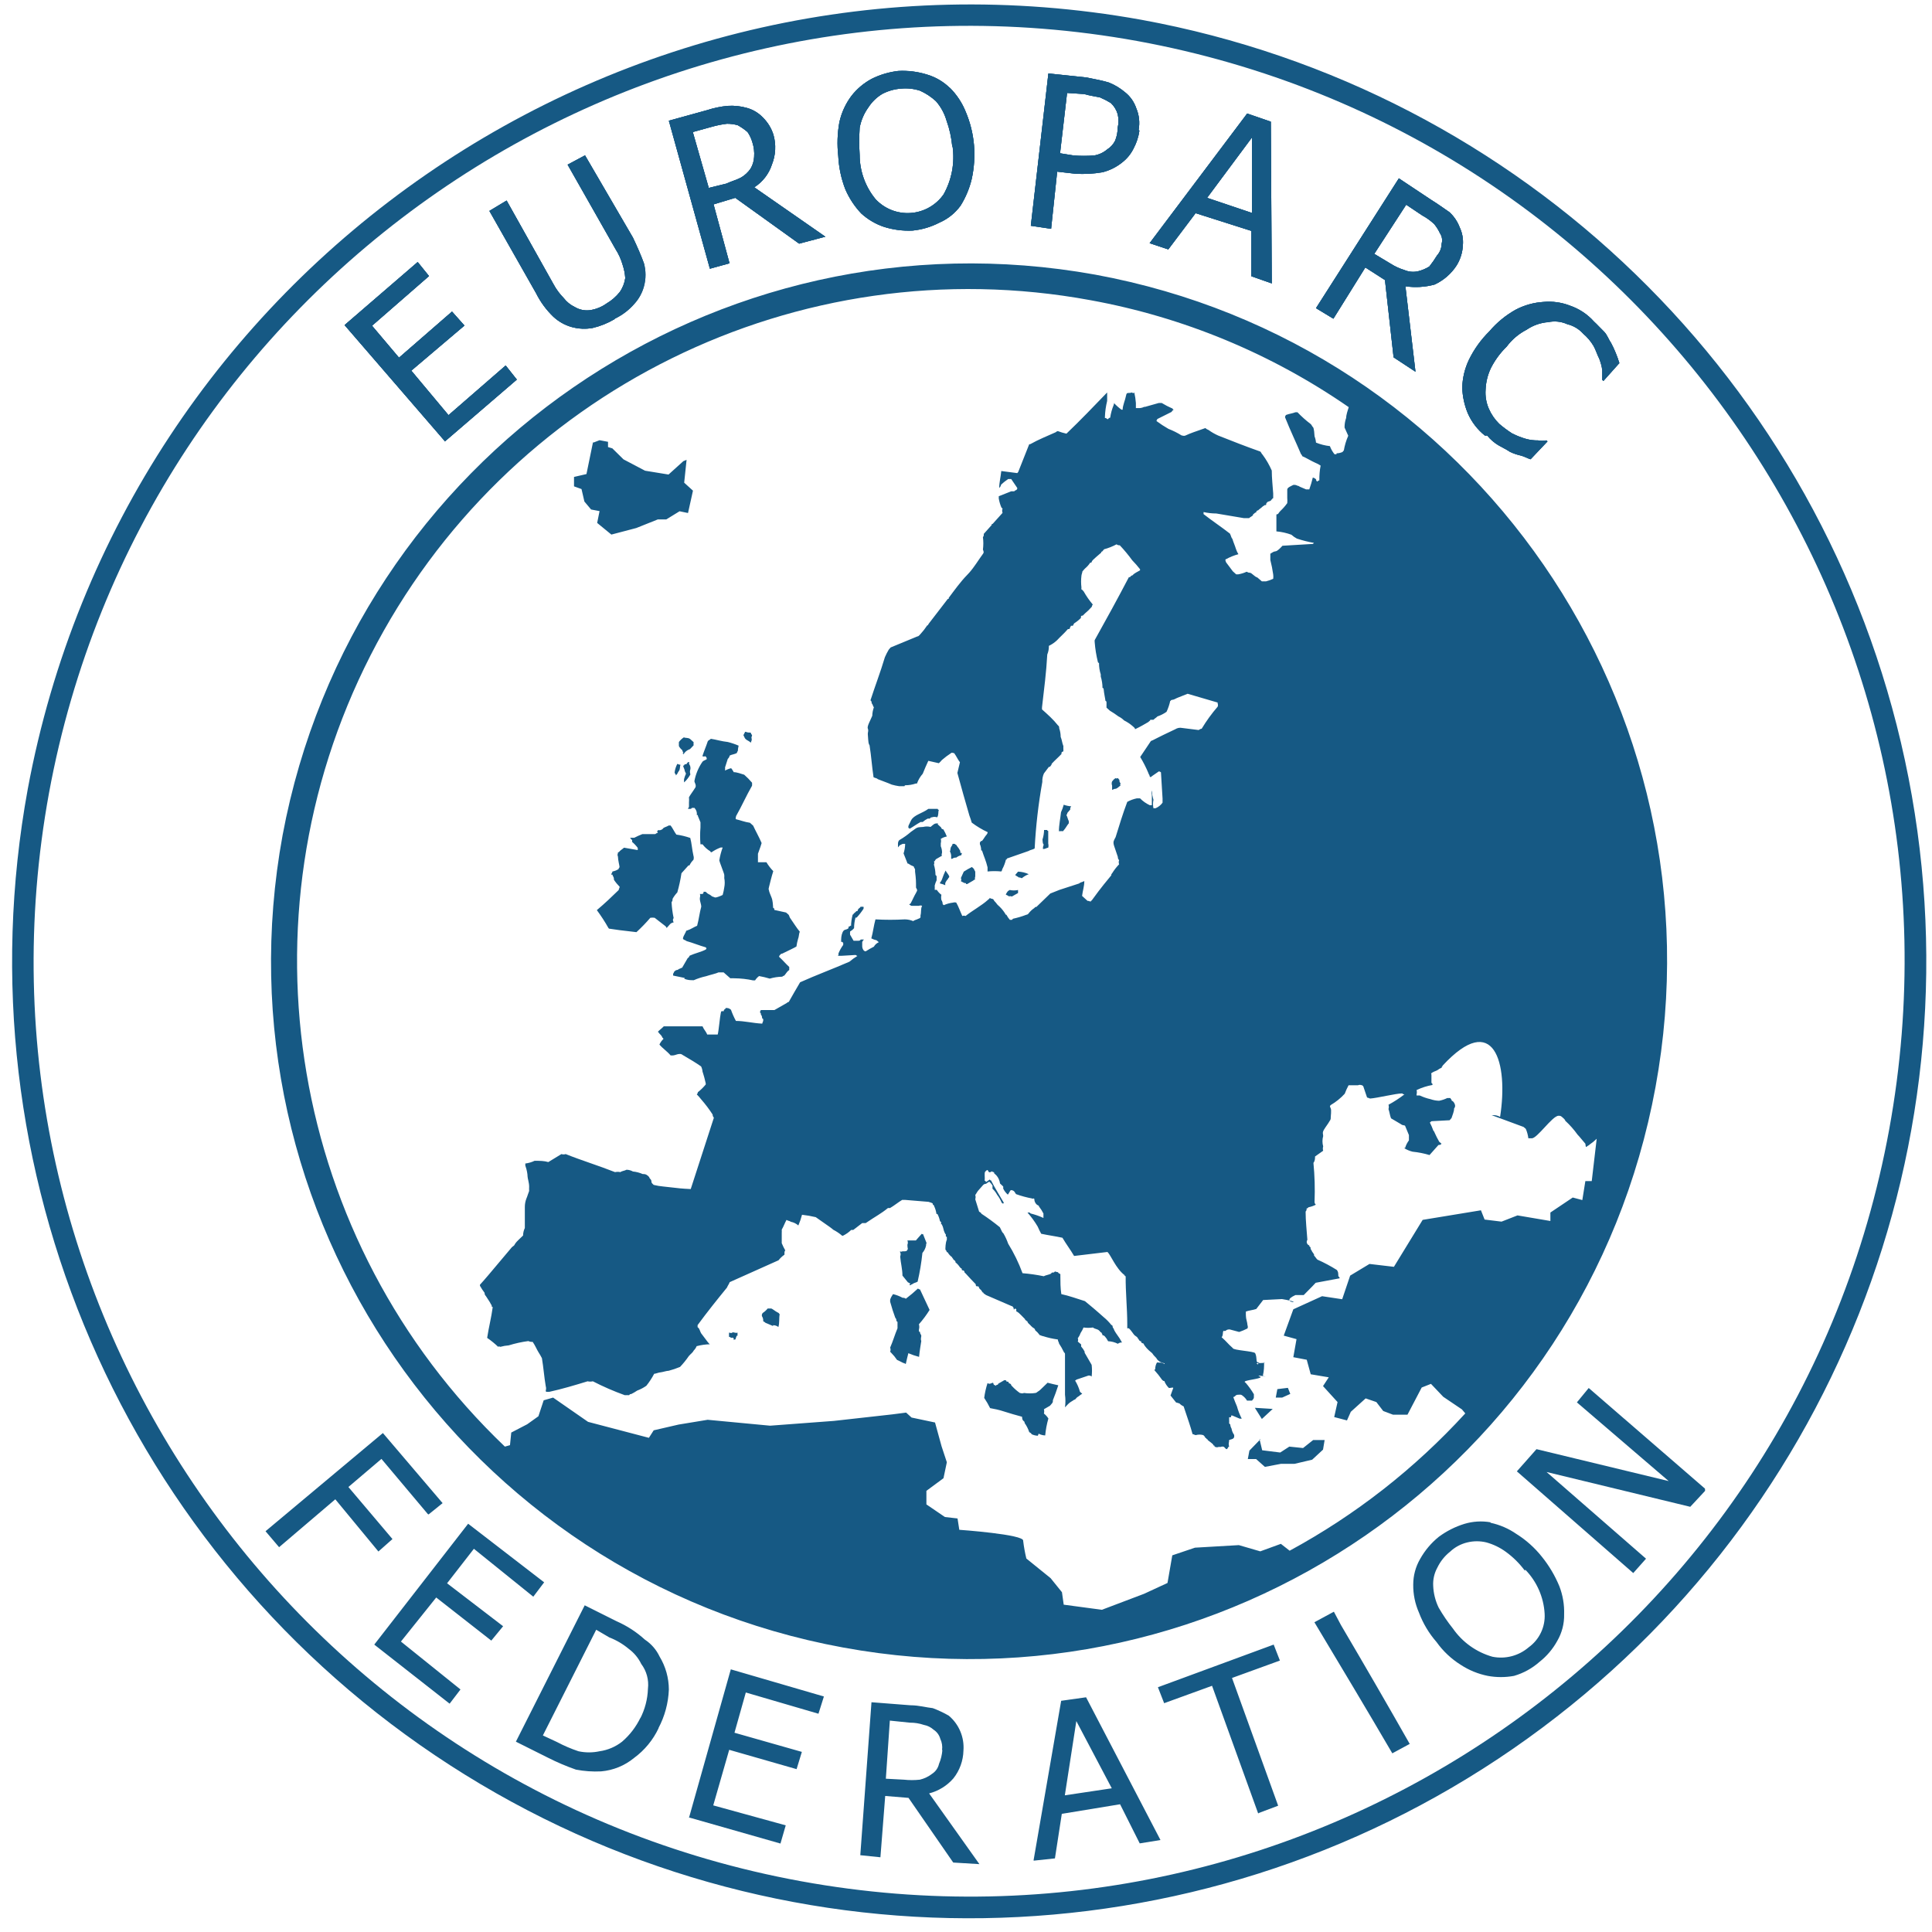 <?xml version="1.0" encoding="UTF-8"?>
<svg width="121px" height="121px" viewBox="0 0 121 121" version="1.1" xmlns="http://www.w3.org/2000/svg" xmlns:xlink="http://www.w3.org/1999/xlink">
    <title>Group 2</title>
    <g id="Page-1" stroke="none" stroke-width="1" fill="none" fill-rule="evenodd">
        <g id="Group" transform="translate(0.758, 0.278)" fill="#165984">
            <g id="Group-2" transform="translate(0, 0)">
                <path d="M27.102,27.352 L20.822,20.082 L25.402,16.132 L26.112,17.012 L22.542,20.122 L24.232,22.122 L27.552,19.232 L28.332,20.112 L25.002,22.932 L27.332,25.722 L30.912,22.612 L31.612,23.492 L27.102,27.372 L27.102,27.352 Z M37.712,19.722 C37.292,19.968 36.836,20.15 36.362,20.262 C35.923,20.343 35.471,20.322 35.042,20.202 C34.612,20.081 34.217,19.858 33.892,19.552 C33.454,19.13 33.091,18.636 32.822,18.092 L29.892,12.932 L30.972,12.282 L33.902,17.512 C34.075,17.835 34.294,18.131 34.552,18.392 C34.731,18.627 34.964,18.816 35.232,18.942 C35.513,19.115 35.844,19.189 36.172,19.152 C36.558,19.097 36.925,18.95 37.242,18.722 C37.554,18.542 37.829,18.305 38.052,18.022 C38.237,17.761 38.357,17.459 38.402,17.142 C38.382,16.863 38.329,16.587 38.242,16.322 C38.142,15.968 37.99,15.631 37.792,15.322 L34.792,10.032 L35.882,9.452 L38.882,14.602 C39.182,15.242 39.412,15.762 39.572,16.212 C39.703,16.686 39.703,17.187 39.572,17.662 C39.462,18.068 39.256,18.442 38.972,18.752 C38.639,19.137 38.23,19.45 37.772,19.672 L37.712,19.722 Z M50.912,14.552 L49.292,14.982 L45.292,12.112 L43.932,12.522 L44.932,16.212 L43.702,16.552 L41.132,7.282 L43.522,6.622 C43.944,6.484 44.38,6.393 44.822,6.352 C45.226,6.326 45.632,6.37 46.022,6.482 C46.403,6.587 46.749,6.795 47.022,7.082 C47.327,7.382 47.554,7.753 47.682,8.162 C47.857,8.771 47.825,9.422 47.592,10.012 C47.402,10.607 47.01,11.117 46.482,11.452 L50.942,14.552 L50.912,14.552 Z M46.362,8.632 C46.297,8.404 46.195,8.188 46.062,7.992 C45.871,7.827 45.663,7.683 45.442,7.562 C45.223,7.502 44.998,7.472 44.772,7.472 C44.465,7.509 44.16,7.569 43.862,7.652 L42.632,7.992 L43.632,11.492 L44.732,11.222 C45.052,11.072 45.372,10.992 45.632,10.852 C45.88,10.713 46.093,10.518 46.252,10.282 C46.387,10.061 46.463,9.81 46.472,9.552 C46.497,9.241 46.459,8.928 46.362,8.632 Z M58.732,5.222 C59.166,5.655 59.506,6.172 59.732,6.742 C60.008,7.398 60.18,8.093 60.242,8.802 C60.301,9.511 60.254,10.226 60.102,10.922 C59.962,11.516 59.725,12.084 59.402,12.602 C59.065,13.067 58.609,13.433 58.082,13.662 C57.559,13.933 56.988,14.103 56.402,14.162 C55.796,14.192 55.19,14.114 54.612,13.932 C54.082,13.755 53.595,13.468 53.182,13.092 C52.761,12.648 52.423,12.133 52.182,11.572 C51.925,10.906 51.776,10.204 51.742,9.492 C51.662,8.785 51.685,8.071 51.812,7.372 C51.945,6.774 52.204,6.211 52.572,5.722 C52.914,5.285 53.343,4.924 53.832,4.662 C54.358,4.397 54.927,4.228 55.512,4.162 C56.117,4.132 56.723,4.21 57.302,4.392 C57.84,4.55 58.331,4.839 58.732,5.232 L58.732,5.222 Z M58.882,8.902 C58.833,8.345 58.712,7.797 58.522,7.272 C58.393,6.825 58.168,6.412 57.862,6.062 C57.567,5.788 57.229,5.565 56.862,5.402 C56.478,5.277 56.073,5.233 55.672,5.272 C55.263,5.301 54.865,5.413 54.502,5.602 C54.152,5.812 53.854,6.099 53.632,6.442 C53.356,6.823 53.169,7.26 53.082,7.722 C53.046,8.291 53.046,8.862 53.082,9.432 C53.085,10.443 53.438,11.422 54.082,12.202 C54.649,12.806 55.459,13.122 56.286,13.061 C57.112,13.001 57.868,12.572 58.342,11.892 C58.851,10.979 59.047,9.926 58.902,8.892 L58.882,8.902 Z M70.602,7.902 C70.548,8.29 70.426,8.666 70.242,9.012 C70.07,9.366 69.816,9.674 69.502,9.912 C69.143,10.198 68.727,10.402 68.282,10.512 C67.721,10.607 67.15,10.638 66.582,10.602 L65.452,10.472 L65.072,14.052 L63.802,13.862 L64.902,4.322 L67.282,4.572 C67.822,4.682 68.352,4.782 68.692,4.892 C69.055,5.036 69.393,5.239 69.692,5.492 C70.021,5.749 70.267,6.096 70.402,6.492 C70.587,6.923 70.639,7.4 70.552,7.862 L70.602,7.902 Z M69.242,7.722 C69.309,7.442 69.309,7.151 69.242,6.872 C69.164,6.604 69.016,6.362 68.812,6.172 C68.594,6.039 68.367,5.922 68.132,5.822 C67.862,5.762 67.532,5.722 67.132,5.612 L66.072,5.542 L65.632,9.322 L66.502,9.462 C66.918,9.492 67.336,9.492 67.752,9.462 C68.058,9.414 68.346,9.282 68.582,9.082 C68.796,8.948 68.969,8.758 69.082,8.532 C69.187,8.274 69.241,7.999 69.242,7.722 Z M71.242,14.952 L77.352,6.832 L78.832,7.342 L78.892,17.472 L77.612,17.022 L77.612,14.182 L74.122,13.072 L72.412,15.342 L71.242,14.952 Z M77.652,13.062 L77.652,8.332 L74.842,12.112 L77.662,13.062 L77.652,13.062 Z M87.892,23.002 L86.522,22.102 L85.982,17.262 L84.752,16.472 L82.752,19.682 L81.662,19.022 L86.852,10.892 L88.852,12.222 C89.332,12.522 89.672,12.772 90.022,13.012 C90.306,13.274 90.525,13.6 90.662,13.962 C90.825,14.308 90.894,14.69 90.862,15.072 C90.842,15.521 90.708,15.958 90.472,16.342 C90.135,16.864 89.656,17.281 89.092,17.542 C88.496,17.705 87.873,17.742 87.262,17.652 L87.892,23.002 L87.892,23.002 Z M89.242,15.722 C89.426,15.519 89.529,15.255 89.532,14.982 C89.595,14.756 89.554,14.514 89.422,14.322 C89.327,14.117 89.206,13.925 89.062,13.752 C88.836,13.54 88.584,13.359 88.312,13.212 L87.312,12.542 L85.312,15.622 L86.312,16.222 C86.585,16.398 86.881,16.536 87.192,16.632 C87.463,16.749 87.764,16.777 88.052,16.712 C88.303,16.65 88.543,16.549 88.762,16.412 C88.936,16.192 89.096,15.961 89.242,15.722 L89.242,15.722 Z M92.242,27.002 C91.778,26.632 91.411,26.155 91.172,25.612 C90.957,25.098 90.839,24.548 90.822,23.992 C90.839,23.389 90.982,22.796 91.242,22.252 C91.565,21.591 91.998,20.989 92.522,20.472 C92.984,19.928 93.539,19.471 94.162,19.122 C94.704,18.836 95.3,18.669 95.912,18.632 C96.472,18.58 97.037,18.659 97.562,18.862 C98.143,19.06 98.663,19.404 99.072,19.862 C99.272,20.042 99.492,20.292 99.692,20.482 C99.892,20.672 99.992,20.992 100.132,21.182 C100.245,21.388 100.345,21.602 100.432,21.822 C100.52,22.031 100.596,22.244 100.662,22.462 L99.662,23.582 L99.592,23.512 C99.592,23.382 99.592,23.192 99.592,22.922 C99.592,22.652 99.492,22.472 99.412,22.212 C99.332,21.952 99.182,21.632 99.042,21.382 C98.87,21.096 98.654,20.839 98.402,20.622 C98.136,20.327 97.787,20.118 97.402,20.022 C97.028,19.858 96.612,19.812 96.212,19.892 C95.725,19.931 95.256,20.097 94.852,20.372 C94.359,20.624 93.931,20.987 93.602,21.432 C93.194,21.829 92.856,22.292 92.602,22.802 C92.407,23.223 92.299,23.678 92.282,24.142 C92.255,24.542 92.324,24.943 92.482,25.312 C92.635,25.667 92.856,25.99 93.132,26.262 C93.39,26.485 93.664,26.689 93.952,26.872 C94.233,27.013 94.528,27.127 94.832,27.212 C95.07,27.276 95.315,27.306 95.562,27.302 C95.737,27.334 95.917,27.334 96.092,27.302 L96.162,27.362 L95.102,28.482 C94.902,28.422 94.702,28.302 94.502,28.252 C94.267,28.201 94.039,28.123 93.822,28.022 C93.552,27.842 93.282,27.722 93.082,27.602 C92.815,27.44 92.578,27.234 92.382,26.992 L92.242,27.002 Z" id="Shape"></path>
                <path d="M27.102,27.352 L20.822,20.082 L25.402,16.132 L26.112,17.012 L22.542,20.122 L24.232,22.122 L27.552,19.232 L28.332,20.112 L25.002,22.932 L27.332,25.722 L30.912,22.612 L31.612,23.492 L27.102,27.372 L27.102,27.352 Z M37.712,19.722 C37.292,19.968 36.836,20.15 36.362,20.262 C35.923,20.343 35.471,20.322 35.042,20.202 C34.612,20.081 34.217,19.858 33.892,19.552 C33.454,19.13 33.091,18.636 32.822,18.092 L29.892,12.932 L30.972,12.282 L33.902,17.512 C34.075,17.835 34.294,18.131 34.552,18.392 C34.731,18.627 34.964,18.816 35.232,18.942 C35.513,19.115 35.844,19.189 36.172,19.152 C36.558,19.097 36.925,18.95 37.242,18.722 C37.554,18.542 37.829,18.305 38.052,18.022 C38.237,17.761 38.357,17.459 38.402,17.142 C38.382,16.863 38.329,16.587 38.242,16.322 C38.142,15.968 37.99,15.631 37.792,15.322 L34.792,10.032 L35.882,9.452 L38.882,14.602 C39.182,15.242 39.412,15.762 39.572,16.212 C39.703,16.686 39.703,17.187 39.572,17.662 C39.462,18.068 39.256,18.442 38.972,18.752 C38.639,19.137 38.23,19.45 37.772,19.672 L37.712,19.722 Z M50.912,14.552 L49.292,14.982 L45.292,12.112 L43.932,12.522 L44.932,16.212 L43.702,16.552 L41.132,7.282 L43.522,6.622 C43.944,6.484 44.38,6.393 44.822,6.352 C45.226,6.326 45.632,6.37 46.022,6.482 C46.403,6.587 46.749,6.795 47.022,7.082 C47.327,7.382 47.554,7.753 47.682,8.162 C47.857,8.771 47.825,9.422 47.592,10.012 C47.402,10.607 47.01,11.117 46.482,11.452 L50.942,14.552 L50.912,14.552 Z M46.362,8.632 C46.297,8.404 46.195,8.188 46.062,7.992 C45.871,7.827 45.663,7.683 45.442,7.562 C45.223,7.502 44.998,7.472 44.772,7.472 C44.465,7.509 44.16,7.569 43.862,7.652 L42.632,7.992 L43.632,11.492 L44.732,11.222 C45.052,11.072 45.372,10.992 45.632,10.852 C45.88,10.713 46.093,10.518 46.252,10.282 C46.387,10.061 46.463,9.81 46.472,9.552 C46.497,9.241 46.459,8.928 46.362,8.632 Z M58.732,5.222 C59.166,5.655 59.506,6.172 59.732,6.742 C60.008,7.398 60.18,8.093 60.242,8.802 C60.301,9.511 60.254,10.226 60.102,10.922 C59.962,11.516 59.725,12.084 59.402,12.602 C59.065,13.067 58.609,13.433 58.082,13.662 C57.559,13.933 56.988,14.103 56.402,14.162 C55.796,14.192 55.19,14.114 54.612,13.932 C54.082,13.755 53.595,13.468 53.182,13.092 C52.761,12.648 52.423,12.133 52.182,11.572 C51.925,10.906 51.776,10.204 51.742,9.492 C51.662,8.785 51.685,8.071 51.812,7.372 C51.945,6.774 52.204,6.211 52.572,5.722 C52.914,5.285 53.343,4.924 53.832,4.662 C54.358,4.397 54.927,4.228 55.512,4.162 C56.117,4.132 56.723,4.21 57.302,4.392 C57.84,4.55 58.331,4.839 58.732,5.232 L58.732,5.222 Z M58.882,8.902 C58.833,8.345 58.712,7.797 58.522,7.272 C58.393,6.825 58.168,6.412 57.862,6.062 C57.567,5.788 57.229,5.565 56.862,5.402 C56.478,5.277 56.073,5.233 55.672,5.272 C55.263,5.301 54.865,5.413 54.502,5.602 C54.152,5.812 53.854,6.099 53.632,6.442 C53.356,6.823 53.169,7.26 53.082,7.722 C53.046,8.291 53.046,8.862 53.082,9.432 C53.085,10.443 53.438,11.422 54.082,12.202 C54.649,12.806 55.459,13.122 56.286,13.061 C57.112,13.001 57.868,12.572 58.342,11.892 C58.851,10.979 59.047,9.926 58.902,8.892 L58.882,8.902 Z M70.602,7.902 C70.548,8.29 70.426,8.666 70.242,9.012 C70.07,9.366 69.816,9.674 69.502,9.912 C69.143,10.198 68.727,10.402 68.282,10.512 C67.721,10.607 67.15,10.638 66.582,10.602 L65.452,10.472 L65.072,14.052 L63.802,13.862 L64.902,4.322 L67.282,4.572 C67.822,4.682 68.352,4.782 68.692,4.892 C69.055,5.036 69.393,5.239 69.692,5.492 C70.021,5.749 70.267,6.096 70.402,6.492 C70.587,6.923 70.639,7.4 70.552,7.862 L70.602,7.902 Z M69.242,7.722 C69.309,7.442 69.309,7.151 69.242,6.872 C69.164,6.604 69.016,6.362 68.812,6.172 C68.594,6.039 68.367,5.922 68.132,5.822 C67.862,5.762 67.532,5.722 67.132,5.612 L66.072,5.542 L65.632,9.322 L66.502,9.462 C66.918,9.492 67.336,9.492 67.752,9.462 C68.058,9.414 68.346,9.282 68.582,9.082 C68.796,8.948 68.969,8.758 69.082,8.532 C69.187,8.274 69.241,7.999 69.242,7.722 Z M71.242,14.952 L77.352,6.832 L78.832,7.342 L78.892,17.472 L77.612,17.022 L77.612,14.182 L74.122,13.072 L72.412,15.342 L71.242,14.952 Z M77.652,13.062 L77.652,8.332 L74.842,12.112 L77.662,13.062 L77.652,13.062 Z M87.892,23.002 L86.522,22.102 L85.982,17.262 L84.752,16.472 L82.752,19.682 L81.662,19.022 L86.852,10.892 L88.852,12.222 C89.332,12.522 89.672,12.772 90.022,13.012 C90.306,13.274 90.525,13.6 90.662,13.962 C90.825,14.308 90.894,14.69 90.862,15.072 C90.842,15.521 90.708,15.958 90.472,16.342 C90.135,16.864 89.656,17.281 89.092,17.542 C88.496,17.705 87.873,17.742 87.262,17.652 L87.892,23.002 L87.892,23.002 Z M89.242,15.722 C89.426,15.519 89.529,15.255 89.532,14.982 C89.595,14.756 89.554,14.514 89.422,14.322 C89.327,14.117 89.206,13.925 89.062,13.752 C88.836,13.54 88.584,13.359 88.312,13.212 L87.312,12.542 L85.312,15.622 L86.312,16.222 C86.585,16.398 86.881,16.536 87.192,16.632 C87.463,16.749 87.764,16.777 88.052,16.712 C88.303,16.65 88.543,16.549 88.762,16.412 C88.936,16.192 89.096,15.961 89.242,15.722 L89.242,15.722 Z M92.242,27.002 C91.778,26.632 91.411,26.155 91.172,25.612 C90.957,25.098 90.839,24.548 90.822,23.992 C90.839,23.389 90.982,22.796 91.242,22.252 C91.565,21.591 91.998,20.989 92.522,20.472 C92.984,19.928 93.539,19.471 94.162,19.122 C94.704,18.836 95.3,18.669 95.912,18.632 C96.472,18.58 97.037,18.659 97.562,18.862 C98.143,19.06 98.663,19.404 99.072,19.862 C99.272,20.042 99.492,20.292 99.692,20.482 C99.892,20.672 99.992,20.992 100.132,21.182 C100.245,21.388 100.345,21.602 100.432,21.822 C100.52,22.031 100.596,22.244 100.662,22.462 L99.662,23.582 L99.592,23.512 C99.592,23.382 99.592,23.192 99.592,22.922 C99.557,22.679 99.496,22.441 99.412,22.212 C99.272,21.952 99.182,21.632 99.042,21.382 C98.87,21.096 98.654,20.839 98.402,20.622 C98.136,20.327 97.787,20.118 97.402,20.022 C97.028,19.858 96.612,19.812 96.212,19.892 C95.725,19.931 95.256,20.097 94.852,20.372 C94.359,20.624 93.931,20.987 93.602,21.432 C93.194,21.829 92.856,22.292 92.602,22.802 C92.407,23.223 92.299,23.678 92.282,24.142 C92.255,24.542 92.324,24.943 92.482,25.312 C92.635,25.667 92.856,25.99 93.132,26.262 C93.39,26.485 93.664,26.689 93.952,26.872 C94.233,27.013 94.528,27.127 94.832,27.212 C95.07,27.276 95.315,27.306 95.562,27.302 C95.737,27.334 95.917,27.334 96.092,27.302 L96.162,27.362 L95.102,28.482 C94.902,28.422 94.702,28.302 94.502,28.252 C94.267,28.201 94.039,28.123 93.822,28.022 C93.552,27.842 93.282,27.722 93.082,27.602 C92.815,27.44 92.578,27.234 92.382,26.992 L92.242,27.002 Z" id="Shape"></path>
                <path d="M27.102,27.352 L20.822,20.082 L25.402,16.132 L26.112,17.012 L22.542,20.122 L24.232,22.122 L27.552,19.242 L28.332,20.112 L25.002,22.942 L27.332,25.722 L30.912,22.612 L31.612,23.502 L27.102,27.372 L27.102,27.352 Z M37.712,19.722 C37.292,19.968 36.836,20.15 36.362,20.262 C35.923,20.343 35.471,20.322 35.042,20.202 C34.612,20.081 34.217,19.858 33.892,19.552 C33.456,19.132 33.094,18.642 32.822,18.102 L29.892,12.932 L30.972,12.282 L33.902,17.512 C34.072,17.834 34.288,18.13 34.542,18.392 C34.727,18.628 34.963,18.819 35.232,18.952 C35.516,19.118 35.845,19.188 36.172,19.152 C36.558,19.098 36.926,18.951 37.242,18.722 C37.551,18.533 37.825,18.293 38.052,18.012 C38.237,17.751 38.357,17.449 38.402,17.132 C38.386,16.856 38.332,16.583 38.242,16.322 C38.142,15.968 37.99,15.631 37.792,15.322 L34.792,10.042 L35.882,9.452 L38.882,14.602 C39.136,15.126 39.363,15.663 39.562,16.212 C39.772,17.112 39.533,18.058 38.922,18.752 C38.589,19.137 38.18,19.45 37.722,19.672 L37.712,19.722 Z M50.912,14.552 L49.292,14.982 L45.292,12.112 L43.932,12.522 L44.932,16.212 L43.702,16.552 L41.132,7.282 L43.522,6.622 C43.944,6.484 44.38,6.393 44.822,6.352 C45.226,6.326 45.632,6.37 46.022,6.482 C46.403,6.587 46.749,6.795 47.022,7.082 C47.327,7.382 47.554,7.753 47.682,8.162 C47.857,8.771 47.825,9.422 47.592,10.012 C47.402,10.607 47.01,11.117 46.482,11.452 L50.942,14.552 L50.912,14.552 Z M46.362,8.632 C46.297,8.404 46.195,8.188 46.062,7.992 C45.871,7.827 45.663,7.683 45.442,7.562 C45.223,7.502 44.998,7.472 44.772,7.472 C44.465,7.509 44.16,7.569 43.862,7.652 L42.632,7.992 L43.632,11.492 L44.732,11.222 C45.052,11.072 45.372,10.992 45.632,10.852 C45.88,10.713 46.093,10.518 46.252,10.282 C46.378,10.057 46.453,9.808 46.472,9.552 C46.497,9.241 46.459,8.928 46.362,8.632 L46.362,8.632 Z M58.732,5.222 C59.166,5.655 59.506,6.172 59.732,6.742 C60.008,7.398 60.18,8.093 60.242,8.802 C60.301,9.511 60.254,10.226 60.102,10.922 C59.962,11.516 59.725,12.084 59.402,12.602 C59.065,13.067 58.609,13.433 58.082,13.662 C57.559,13.933 56.988,14.103 56.402,14.162 C55.796,14.192 55.19,14.114 54.612,13.932 C54.082,13.755 53.595,13.468 53.182,13.092 C52.761,12.648 52.423,12.133 52.182,11.572 C51.925,10.906 51.776,10.204 51.742,9.492 C51.661,8.789 51.685,8.078 51.812,7.382 C51.943,6.78 52.202,6.214 52.572,5.722 C52.914,5.285 53.343,4.924 53.832,4.662 C54.359,4.401 54.927,4.235 55.512,4.172 C56.117,4.139 56.723,4.214 57.302,4.392 C57.84,4.55 58.331,4.839 58.732,5.232 L58.732,5.222 Z M58.882,8.902 C58.833,8.345 58.712,7.797 58.522,7.272 C58.393,6.825 58.168,6.412 57.862,6.062 C57.566,5.79 57.228,5.567 56.862,5.402 C56.478,5.279 56.073,5.235 55.672,5.272 C55.263,5.301 54.865,5.413 54.502,5.602 C54.15,5.809 53.852,6.097 53.632,6.442 C53.356,6.823 53.169,7.26 53.082,7.722 C53.046,8.291 53.046,8.862 53.082,9.432 C53.085,10.443 53.438,11.422 54.082,12.202 C54.649,12.806 55.459,13.122 56.286,13.061 C57.112,13.001 57.868,12.572 58.342,11.892 C58.851,10.979 59.047,9.926 58.902,8.892 L58.882,8.902 Z M70.602,7.902 C70.548,8.29 70.426,8.666 70.242,9.012 C70.07,9.366 69.816,9.674 69.502,9.912 C69.143,10.198 68.727,10.402 68.282,10.512 C67.721,10.607 67.15,10.638 66.582,10.602 L65.452,10.472 L65.072,14.052 L63.802,13.862 L64.902,4.322 L67.282,4.572 C67.822,4.682 68.352,4.782 68.692,4.892 C69.055,5.036 69.393,5.239 69.692,5.492 C70.021,5.749 70.267,6.096 70.402,6.492 C70.587,6.923 70.639,7.4 70.552,7.862 L70.602,7.902 Z M69.242,7.722 C69.309,7.442 69.309,7.151 69.242,6.872 C69.164,6.604 69.016,6.362 68.812,6.172 C68.594,6.039 68.367,5.922 68.132,5.822 C67.862,5.762 67.532,5.722 67.132,5.612 L66.072,5.542 L65.632,9.322 L66.502,9.462 C66.918,9.492 67.336,9.492 67.752,9.462 C68.058,9.414 68.346,9.282 68.582,9.082 C68.796,8.948 68.969,8.758 69.082,8.532 C69.187,8.274 69.241,7.999 69.242,7.722 Z M71.242,14.952 L77.352,6.832 L78.832,7.342 L78.892,17.472 L77.612,17.022 L77.612,14.182 L74.122,13.072 L72.412,15.342 L71.242,14.952 Z M77.652,13.062 L77.652,8.332 L74.842,12.112 L77.662,13.062 L77.652,13.062 Z M87.892,23.002 L86.522,22.102 L85.982,17.262 L84.752,16.472 L82.752,19.682 L81.662,19.022 L86.852,10.892 L88.852,12.222 C89.332,12.522 89.672,12.772 90.022,13.012 C90.306,13.274 90.525,13.6 90.662,13.962 C90.825,14.308 90.894,14.69 90.862,15.072 C90.842,15.521 90.708,15.958 90.472,16.342 C90.135,16.864 89.656,17.281 89.092,17.542 C88.496,17.705 87.873,17.742 87.262,17.652 L87.892,23.002 L87.892,23.002 Z M89.242,15.722 C89.422,15.516 89.524,15.255 89.532,14.982 C89.595,14.756 89.554,14.514 89.422,14.322 C89.327,14.117 89.206,13.925 89.062,13.752 C88.836,13.54 88.584,13.359 88.312,13.212 L87.312,12.542 L85.312,15.622 L86.312,16.222 C86.585,16.398 86.881,16.536 87.192,16.632 C87.463,16.749 87.764,16.777 88.052,16.712 C88.303,16.65 88.543,16.549 88.762,16.412 C88.936,16.192 89.096,15.961 89.242,15.722 L89.242,15.722 Z M92.242,27.002 C91.778,26.632 91.411,26.155 91.172,25.612 C90.957,25.098 90.839,24.548 90.822,23.992 C90.839,23.389 90.982,22.796 91.242,22.252 C91.565,21.591 91.998,20.989 92.522,20.472 C92.984,19.928 93.539,19.471 94.162,19.122 C94.704,18.836 95.3,18.669 95.912,18.632 C96.472,18.58 97.037,18.659 97.562,18.862 C98.143,19.06 98.663,19.404 99.072,19.862 C99.272,20.042 99.492,20.292 99.692,20.482 C99.892,20.672 99.992,20.992 100.132,21.182 C100.245,21.388 100.345,21.602 100.432,21.822 C100.512,22.012 100.582,22.212 100.662,22.462 L99.662,23.582 L99.592,23.512 C99.592,23.382 99.592,23.192 99.592,22.922 C99.561,22.679 99.501,22.44 99.412,22.212 C99.272,21.962 99.182,21.632 99.042,21.382 C98.873,21.097 98.656,20.843 98.402,20.632 C98.139,20.332 97.79,20.122 97.402,20.032 C97.031,19.857 96.612,19.811 96.212,19.902 C95.724,19.933 95.255,20.095 94.852,20.372 C94.361,20.627 93.934,20.99 93.602,21.432 C93.194,21.829 92.856,22.292 92.602,22.802 C92.407,23.223 92.299,23.678 92.282,24.142 C92.254,24.542 92.323,24.943 92.482,25.312 C92.635,25.667 92.856,25.99 93.132,26.262 C93.39,26.485 93.664,26.689 93.952,26.872 C94.235,27.012 94.529,27.129 94.832,27.222 C95.071,27.281 95.316,27.312 95.562,27.312 C95.737,27.34 95.916,27.34 96.092,27.312 L96.162,27.372 L95.102,28.492 C94.902,28.432 94.702,28.312 94.502,28.262 C94.267,28.211 94.039,28.133 93.822,28.032 C93.552,27.852 93.282,27.732 93.082,27.612 C92.815,27.45 92.578,27.244 92.382,27.002 L92.242,27.002 Z" id="Shape"></path>
                <path d="M26.032,94.542 L23.132,91.092 L21.062,92.852 L23.822,96.112 L22.942,96.892 L20.242,93.622 L16.722,96.622 L15.872,95.622 L23.222,89.472 L26.962,93.862 L26.082,94.572 L26.032,94.542 Z M22.682,102.722 L28.562,95.152 L33.322,98.822 L32.642,99.722 L28.922,96.722 L27.242,98.882 L30.752,101.572 L30.012,102.472 L26.562,99.772 L24.352,102.532 L28.082,105.532 L27.402,106.422 L22.682,102.722 Z M40.492,107.952 C40.143,108.694 39.613,109.337 38.952,109.822 C38.366,110.304 37.648,110.597 36.892,110.662 C36.363,110.689 35.832,110.652 35.312,110.552 C34.709,110.341 34.121,110.09 33.552,109.802 L31.552,108.802 L35.862,100.262 L37.862,101.262 C38.511,101.546 39.108,101.934 39.632,102.412 C40.03,102.674 40.348,103.041 40.552,103.472 C40.93,104.096 41.131,104.812 41.132,105.542 C41.099,106.384 40.876,107.207 40.482,107.952 L40.492,107.952 Z M39.332,107.362 C39.632,106.783 39.8,106.144 39.822,105.492 C39.889,104.937 39.738,104.378 39.402,103.932 C39.222,103.56 38.954,103.237 38.622,102.992 C38.258,102.686 37.846,102.443 37.402,102.272 L36.582,101.792 L33.242,108.412 L34.122,108.822 C34.555,109.053 35.006,109.247 35.472,109.402 C35.907,109.496 36.357,109.496 36.792,109.402 C37.307,109.33 37.793,109.123 38.202,108.802 C38.691,108.382 39.086,107.864 39.362,107.282 L39.332,107.362 Z M42.392,113.572 L45.012,104.272 L50.842,105.972 L50.502,107.052 L45.952,105.722 L45.242,108.242 L49.462,109.442 L49.132,110.522 L44.912,109.312 L43.912,112.792 L48.452,114.042 L48.122,115.182 L42.372,113.542 L42.392,113.572 Z M60.592,116.472 L58.942,116.372 L56.142,112.322 L54.682,112.202 L54.382,116.042 L53.122,115.912 L53.822,106.332 L56.262,106.522 C56.792,106.522 57.262,106.662 57.662,106.702 C58.007,106.832 58.341,106.989 58.662,107.172 C59.304,107.711 59.646,108.526 59.582,109.362 C59.567,109.995 59.346,110.606 58.952,111.102 C58.552,111.562 58.022,111.89 57.432,112.042 L60.582,116.472 L60.592,116.472 Z M58.242,109.332 C58.275,109.089 58.237,108.843 58.132,108.622 C58.066,108.387 57.917,108.184 57.712,108.052 C57.54,107.897 57.329,107.793 57.102,107.752 C56.822,107.657 56.528,107.609 56.232,107.612 L54.972,107.482 L54.722,111.122 L55.852,111.182 C56.184,111.218 56.52,111.218 56.852,111.182 C57.132,111.115 57.395,110.989 57.622,110.812 C57.841,110.669 57.995,110.447 58.052,110.192 C58.17,109.915 58.241,109.621 58.262,109.322 L58.242,109.332 Z M63.972,116.242 L65.702,106.242 L67.262,106.022 L71.922,114.962 L70.622,115.172 L69.392,112.722 L65.742,113.322 L65.312,116.112 L64.002,116.252 L63.972,116.242 Z M68.872,111.722 L66.652,107.512 L65.932,112.162 L68.872,111.722 L68.872,111.722 Z M78.042,113.302 L75.152,105.302 L72.152,106.392 L71.762,105.392 L79.012,102.722 L79.402,103.722 L76.402,104.812 L79.292,112.812 L78.072,113.272 L78.042,113.302 Z M87.532,108.942 L86.442,109.532 C84.842,106.792 83.162,103.992 81.562,101.322 L82.782,100.662 L83.222,101.492 C84.682,103.972 86.142,106.492 87.532,108.942 Z M92.592,95.092 C93.173,95.217 93.723,95.454 94.212,95.792 C94.819,96.171 95.356,96.652 95.802,97.212 C96.256,97.772 96.626,98.395 96.902,99.062 C97.119,99.622 97.221,100.221 97.202,100.822 C97.216,101.407 97.067,101.986 96.772,102.492 C96.494,102.999 96.116,103.444 95.662,103.802 C95.2,104.21 94.654,104.511 94.062,104.682 C93.52,104.782 92.964,104.782 92.422,104.682 C91.82,104.562 91.246,104.328 90.732,103.992 C90.136,103.62 89.619,103.134 89.212,102.562 C88.738,102.019 88.365,101.396 88.112,100.722 C87.867,100.168 87.744,99.567 87.752,98.962 C87.752,98.4 87.9,97.848 88.182,97.362 C88.48,96.828 88.877,96.356 89.352,95.972 C89.836,95.614 90.377,95.34 90.952,95.162 C91.483,95.002 92.045,94.967 92.592,95.062 L92.592,95.092 Z M94.742,98.092 C94.408,97.64 94.006,97.242 93.552,96.912 C93.184,96.643 92.771,96.443 92.332,96.322 C91.941,96.227 91.533,96.227 91.142,96.322 C90.737,96.417 90.365,96.617 90.062,96.902 C89.723,97.17 89.45,97.512 89.262,97.902 C89.071,98.25 88.98,98.645 89.002,99.042 C89.021,99.513 89.137,99.976 89.342,100.402 C89.607,100.864 89.908,101.305 90.242,101.722 C90.837,102.576 91.71,103.198 92.712,103.482 C93.519,103.646 94.357,103.428 94.982,102.892 C95.652,102.408 96.029,101.616 95.982,100.792 C95.924,99.756 95.494,98.776 94.772,98.032 L94.742,98.092 Z M106.032,93.092 L105.102,94.092 L96.102,91.912 L102.332,97.342 L101.532,98.242 L94.242,91.872 L95.472,90.482 L103.752,92.482 L98.002,87.552 L98.742,86.652 L106.022,92.952 L106.032,93.092 Z" id="Shape"></path>
                <path d="M67.832,16.922 C91.574,21.283 107.285,44.065 102.925,67.808 C98.564,91.55 75.783,107.263 52.041,102.904 C28.298,98.545 12.584,75.764 16.942,52.022 C21.375,28.323 44.105,12.646 67.832,16.922 Z M70.472,2.292 C102.297,8.11 123.38,38.626 117.562,70.452 C111.743,102.277 81.227,123.36 49.402,117.541 C17.576,111.723 -3.506,81.207 2.312,49.382 C8.17,17.582 38.656,-3.48 70.472,2.292 Z M70.732,0.962 C94.579,5.326 113.45,23.625 118.544,47.328 C123.639,71.03 113.953,95.467 94.004,109.244 C74.056,123.021 47.772,123.424 27.41,110.266 C7.048,97.108 -3.383,72.979 0.982,49.132 C7.026,16.624 38.191,-4.898 70.732,0.962 Z M33.422,86.812 C33.45,86.724 33.45,86.629 33.422,86.542 C33.322,85.962 33.282,85.372 33.182,84.782 C33.112,84.652 33.042,84.522 32.962,84.402 C32.882,84.282 32.742,83.952 32.602,83.762 C32.509,83.769 32.416,83.752 32.332,83.712 C31.915,83.767 31.504,83.858 31.102,83.982 C30.926,83.995 30.752,84.025 30.582,84.072 C30.512,84.072 30.512,84.012 30.442,84.072 C30.227,83.868 29.996,83.68 29.752,83.512 C29.852,82.852 30.012,82.252 30.102,81.582 C30.032,81.582 30.032,81.522 30.032,81.462 C29.995,81.425 29.968,81.381 29.952,81.332 C29.882,81.202 29.742,81.012 29.672,80.892 C29.616,80.84 29.587,80.767 29.592,80.692 C29.485,80.552 29.388,80.405 29.302,80.252 L29.302,80.182 C29.612,79.842 29.732,79.702 31.302,77.832 L31.442,77.722 C31.562,77.512 31.562,77.522 32.002,77.102 C32.004,76.939 32.041,76.778 32.112,76.632 C32.112,76.172 32.112,75.772 32.112,75.312 C32.112,75.13 32.146,74.951 32.212,74.782 C32.272,74.652 32.322,74.452 32.382,74.312 C32.377,74.222 32.377,74.132 32.382,74.042 C32.382,73.782 32.282,73.522 32.282,73.392 C32.282,73.262 32.242,72.992 32.142,72.722 L32.142,72.592 C32.343,72.568 32.539,72.51 32.722,72.422 C33.052,72.422 33.312,72.422 33.582,72.502 L34.402,72.002 C34.49,72.029 34.584,72.029 34.672,72.002 C35.672,72.402 36.752,72.732 37.762,73.132 C37.874,73.107 37.99,73.107 38.102,73.132 C38.162,73.062 38.362,73.052 38.482,72.982 C38.622,72.985 38.759,73.023 38.882,73.092 C39.092,73.112 39.298,73.166 39.492,73.252 C39.622,73.252 39.692,73.252 39.822,73.362 C39.952,73.472 39.892,73.492 39.962,73.552 C40.032,73.612 40.042,73.682 40.042,73.742 C40.042,73.802 40.112,73.872 40.182,73.932 C40.379,73.981 40.58,74.014 40.782,74.032 C41.912,74.162 41.912,74.162 42.502,74.192 L43.952,69.722 C43.9,69.668 43.872,69.596 43.872,69.522 C43.658,69.192 43.421,68.878 43.162,68.582 C43.075,68.47 42.981,68.363 42.882,68.262 C42.942,68.192 42.942,68.192 42.942,68.132 C43.126,67.987 43.293,67.822 43.442,67.642 L43.442,67.572 C43.352,67.192 43.352,67.192 43.272,66.932 L43.242,66.842 C43.233,66.727 43.202,66.615 43.152,66.512 C42.812,66.272 42.402,66.032 41.992,65.792 C41.937,65.745 41.864,65.723 41.792,65.732 C41.662,65.732 41.532,65.812 41.402,65.822 L41.242,65.822 C41.032,65.572 40.752,65.392 40.542,65.142 C40.601,65.01 40.686,64.891 40.792,64.792 C40.792,64.732 40.722,64.732 40.712,64.672 C40.702,64.612 40.572,64.482 40.502,64.412 C40.502,64.394 40.494,64.377 40.481,64.365 C40.467,64.354 40.449,64.349 40.432,64.352 C40.562,64.212 40.682,64.142 40.812,64.002 L41.202,64.002 C41.792,64.002 42.392,64.002 42.982,64.002 C43.068,64.006 43.155,64.006 43.242,64.002 C43.322,64.202 43.462,64.322 43.532,64.512 C43.732,64.512 43.872,64.512 44.002,64.512 L44.192,64.512 C44.252,64.312 44.332,63.382 44.382,63.182 C44.432,62.982 44.382,63.122 44.442,63.052 L44.572,63.052 C44.572,62.992 44.572,62.992 44.632,62.922 C44.667,62.917 44.692,62.887 44.692,62.852 C44.822,62.852 44.892,62.852 45.022,62.962 C45.107,63.203 45.21,63.437 45.332,63.662 C45.862,63.662 46.392,63.802 46.982,63.832 C46.982,63.772 47.042,63.702 47.042,63.632 L47.042,63.572 C47.042,63.533 47.011,63.502 46.972,63.502 C46.978,63.411 46.949,63.322 46.892,63.252 L46.892,63.182 C46.822,63.122 46.822,63.122 46.892,62.982 L46.892,62.982 C47.152,62.982 47.422,62.982 47.742,62.982 L48.512,62.542 C48.545,62.503 48.591,62.478 48.642,62.472 C48.872,62.062 49.112,61.652 49.352,61.242 C50.352,60.792 51.412,60.402 52.442,59.952 C52.598,59.818 52.765,59.697 52.942,59.592 C52.882,59.592 52.882,59.532 52.812,59.532 L51.962,59.582 L51.692,59.582 C51.762,59.582 51.762,59.512 51.752,59.442 C51.828,59.25 51.929,59.068 52.052,58.902 C52.055,58.858 52.055,58.815 52.052,58.772 C51.982,58.702 51.982,58.702 51.922,58.712 C51.922,58.512 51.922,58.312 52.012,58.112 C52.102,57.912 52.202,57.972 52.332,57.892 C52.462,57.812 52.332,57.832 52.392,57.762 C52.44,57.749 52.485,57.725 52.522,57.692 L52.542,57.722 C52.547,57.496 52.577,57.271 52.632,57.052 C52.631,57.017 52.657,56.987 52.692,56.982 C52.692,56.922 52.762,56.912 52.822,56.842 L52.882,56.782 L52.952,56.782 C52.952,56.722 52.952,56.722 53.002,56.652 C53.052,56.582 53.132,56.572 53.132,56.512 L53.322,56.512 C53.336,56.554 53.336,56.6 53.322,56.642 C53.195,56.837 53.051,57.021 52.892,57.192 L52.822,57.192 C52.763,57.407 52.732,57.629 52.732,57.852 C52.662,57.936 52.577,58.007 52.482,58.062 C52.477,58.128 52.477,58.195 52.482,58.262 L52.702,58.642 L52.892,58.642 C53.092,58.642 53.092,58.642 53.152,58.562 L53.352,58.562 C53.303,58.606 53.266,58.66 53.242,58.722 C53.242,58.792 53.242,58.922 53.242,58.992 C53.245,59.082 53.276,59.17 53.332,59.242 C53.364,59.28 53.412,59.302 53.462,59.302 C53.627,59.196 53.797,59.099 53.972,59.012 C54.042,58.887 54.151,58.788 54.282,58.732 L54.142,58.612 C54.027,58.588 53.916,58.547 53.812,58.492 C53.922,58.092 53.962,57.702 54.072,57.302 C54.685,57.337 55.299,57.337 55.912,57.302 C56.094,57.304 56.274,57.342 56.442,57.412 C56.502,57.342 56.632,57.332 56.762,57.262 C56.813,57.251 56.859,57.222 56.892,57.182 L56.892,57.052 C56.952,56.852 56.892,56.652 56.992,56.452 L56.992,56.452 C56.928,56.425 56.856,56.425 56.792,56.452 L56.332,56.452 C56.262,56.452 56.262,56.382 56.192,56.392 C56.192,56.353 56.223,56.322 56.262,56.322 C56.382,56.112 56.492,55.842 56.612,55.642 C56.732,55.442 56.672,55.442 56.612,55.312 C56.612,54.912 56.612,54.782 56.552,54.312 L56.552,54.182 C56.552,54.122 56.472,54.062 56.472,53.992 C56.351,53.947 56.237,53.886 56.132,53.812 C56.114,53.815 56.096,53.81 56.083,53.798 C56.069,53.786 56.062,53.769 56.062,53.752 C55.982,53.562 55.912,53.362 55.832,53.172 C55.894,52.978 55.928,52.775 55.932,52.572 L55.802,52.572 C55.732,52.572 55.672,52.642 55.602,52.652 L55.482,52.792 C55.482,52.722 55.482,52.662 55.482,52.592 C55.482,52.522 55.482,52.392 55.592,52.322 C55.841,52.178 56.075,52.01 56.292,51.822 L56.602,51.602 C56.732,51.532 56.732,51.532 57.062,51.512 C57.213,51.474 57.371,51.474 57.522,51.512 C57.772,51.302 57.772,51.302 57.902,51.292 C58.032,51.282 57.972,51.292 57.972,51.352 L58.182,51.542 C58.182,51.602 58.262,51.672 58.322,51.662 C58.407,51.806 58.481,51.956 58.542,52.112 C58.406,52.135 58.277,52.186 58.162,52.262 C58.185,52.35 58.185,52.443 58.162,52.532 L58.162,52.722 C58.214,52.845 58.242,52.978 58.242,53.112 C58.242,53.172 58.182,53.252 58.242,53.312 L57.862,53.532 C57.792,53.602 57.802,53.672 57.732,53.672 C57.764,53.734 57.764,53.809 57.732,53.872 C57.795,54.083 57.829,54.301 57.832,54.522 C57.902,54.582 57.902,54.582 57.902,54.652 L57.902,54.852 C57.851,54.957 57.81,55.068 57.782,55.182 C57.787,55.272 57.787,55.362 57.782,55.452 L57.912,55.452 C57.989,55.572 58.087,55.677 58.202,55.762 C58.178,55.87 58.178,55.983 58.202,56.092 C58.255,56.168 58.283,56.259 58.282,56.352 L58.352,56.412 C58.536,56.329 58.732,56.275 58.932,56.252 C58.997,56.23 59.067,56.23 59.132,56.252 C59.282,56.512 59.362,56.772 59.512,57.092 C59.575,57.061 59.649,57.061 59.712,57.092 C60.152,56.742 60.712,56.442 61.102,56.092 C61.162,56.022 61.232,56.022 61.222,55.952 C61.261,55.986 61.31,56.007 61.362,56.012 C61.422,56.012 61.492,56.072 61.502,56.132 C61.578,56.209 61.649,56.293 61.712,56.382 L61.852,56.512 C61.986,56.643 62.104,56.791 62.202,56.952 C62.202,57.012 62.272,57.012 62.272,57.012 C62.331,57.127 62.405,57.235 62.492,57.332 L62.622,57.332 L62.682,57.262 C62.968,57.201 63.249,57.118 63.522,57.012 C63.573,57.007 63.62,56.982 63.652,56.942 C63.754,56.805 63.879,56.686 64.022,56.592 C64.082,56.522 64.082,56.522 64.152,56.522 L65.022,55.682 L65.602,55.452 L66.832,55.052 C66.892,54.982 67.022,54.972 67.152,54.902 C67.152,55.232 67.052,55.502 67.012,55.832 L67.352,56.142 C67.422,56.142 67.422,56.142 67.552,56.192 C67.551,56.157 67.577,56.127 67.612,56.122 C67.862,55.782 68.102,55.432 68.842,54.542 C68.842,54.472 68.842,54.472 68.902,54.402 C69.025,54.204 69.17,54.019 69.332,53.852 C69.299,53.768 69.299,53.675 69.332,53.592 C69.276,53.54 69.247,53.467 69.252,53.392 C69.172,53.132 69.092,52.942 69.012,52.682 C68.932,52.422 69.012,52.352 69.112,52.152 C69.342,51.412 69.562,50.682 69.842,49.942 C70.03,49.839 70.232,49.765 70.442,49.722 L70.642,49.722 C70.818,49.901 71.024,50.046 71.252,50.152 L71.382,50.152 C71.382,50.082 71.382,50.082 71.382,49.492 C71.354,49.407 71.354,49.316 71.382,49.232 C71.391,49.428 71.425,49.623 71.482,49.812 C71.445,49.986 71.445,50.167 71.482,50.342 L71.612,50.342 C71.789,50.269 71.942,50.148 72.052,49.992 C72.052,49.932 72.052,49.862 72.052,49.732 L71.952,48.092 C71.915,48.06 71.87,48.039 71.822,48.032 C71.632,48.172 71.502,48.242 71.312,48.392 C71.273,48.392 71.242,48.36 71.242,48.322 C71.242,48.262 71.172,48.202 71.162,48.132 C71.017,47.786 70.847,47.452 70.652,47.132 L71.322,46.132 C71.512,46.062 71.572,45.992 72.852,45.392 C72.951,45.33 73.065,45.298 73.182,45.302 L74.302,45.442 C74.372,45.442 74.362,45.372 74.502,45.362 C74.795,44.874 75.13,44.412 75.502,43.982 C75.53,43.918 75.53,43.845 75.502,43.782 L75.502,43.722 L73.622,43.172 L73.042,43.402 C72.852,43.472 72.792,43.542 72.662,43.552 C72.532,43.562 72.592,43.622 72.532,43.622 C72.481,43.856 72.404,44.084 72.302,44.302 C72.127,44.426 71.935,44.523 71.732,44.592 C71.672,44.662 71.542,44.732 71.482,44.802 L71.282,44.802 C71.282,44.872 71.222,44.872 71.162,44.942 C70.902,45.092 70.652,45.242 70.332,45.392 C70.332,45.322 70.252,45.262 70.182,45.202 C70.018,45.059 69.837,44.938 69.642,44.842 C69.54,44.739 69.422,44.654 69.292,44.592 C69.118,44.462 68.938,44.342 68.752,44.232 L68.542,44.042 C68.542,43.912 68.542,43.852 68.542,43.722 C68.542,43.592 68.472,43.652 68.472,43.592 C68.472,43.532 68.382,43.132 68.362,42.872 C68.362,42.854 68.354,42.837 68.341,42.825 C68.327,42.814 68.309,42.809 68.292,42.812 C68.29,42.568 68.253,42.325 68.182,42.092 L68.182,41.962 C68.107,41.729 68.07,41.486 68.072,41.242 C68.037,41.242 68.007,41.216 68.002,41.182 C67.901,40.775 67.834,40.36 67.802,39.942 C67.797,39.898 67.797,39.855 67.802,39.812 C68.522,38.522 69.232,37.232 69.942,35.872 C70.012,35.872 70.012,35.872 70.072,35.802 C70.132,35.732 70.142,35.802 70.202,35.722 C70.262,35.642 70.512,35.512 70.642,35.442 L70.642,35.372 C70.489,35.176 70.325,34.989 70.152,34.812 C69.912,34.482 69.652,34.168 69.372,33.872 C69.3,33.88 69.227,33.859 69.172,33.812 C68.925,33.945 68.663,34.049 68.392,34.122 L68.272,34.262 C68.254,34.261 68.237,34.269 68.225,34.283 C68.214,34.296 68.209,34.314 68.212,34.332 C67.642,34.822 67.642,34.822 67.592,34.962 L67.522,34.962 C67.436,35.093 67.332,35.211 67.212,35.312 L67.152,35.372 L67.032,35.512 C67.032,35.582 66.972,35.712 66.972,35.782 C66.942,36.024 66.942,36.269 66.972,36.512 C66.967,36.555 66.967,36.598 66.972,36.642 C67.032,36.642 67.042,36.702 67.112,36.762 C67.275,37.052 67.466,37.327 67.682,37.582 C67.647,37.621 67.626,37.67 67.622,37.722 C67.491,37.874 67.347,38.014 67.192,38.142 L67.122,38.212 C67.062,38.282 67.062,38.282 67.002,38.282 C66.942,38.282 66.932,38.352 66.942,38.422 C66.809,38.555 66.662,38.673 66.502,38.772 C66.502,38.842 66.442,38.842 66.442,38.912 L66.312,38.912 C66.312,38.982 66.252,38.982 66.252,39.052 C66.252,39.122 66.192,39.122 66.122,39.122 C65.882,39.402 65.632,39.612 65.442,39.822 C65.291,39.964 65.119,40.082 64.932,40.172 C64.938,40.357 64.904,40.541 64.832,40.712 C64.772,41.832 64.632,42.892 64.502,44.022 L64.502,44.152 C64.852,44.462 65.202,44.772 65.502,45.152 C65.572,45.212 65.572,45.212 65.582,45.342 C65.641,45.512 65.671,45.691 65.672,45.872 C65.752,46.062 65.762,46.262 65.842,46.452 C65.837,46.518 65.837,46.585 65.842,46.652 C65.839,46.695 65.839,46.738 65.842,46.782 C65.768,46.787 65.712,46.848 65.712,46.922 L65.742,46.922 C65.552,47.132 65.302,47.342 65.112,47.552 C65.112,47.612 65.052,47.682 64.992,47.752 L64.932,47.752 L64.622,48.162 C64.548,48.328 64.514,48.51 64.522,48.692 C64.275,50.07 64.115,51.463 64.042,52.862 C63.912,52.942 63.782,52.942 63.652,53.022 L62.302,53.492 C62.305,53.509 62.3,53.527 62.288,53.541 C62.277,53.554 62.26,53.562 62.242,53.562 C62.192,53.771 62.114,53.973 62.012,54.162 C62.008,54.214 61.987,54.263 61.952,54.302 C61.666,54.273 61.378,54.273 61.092,54.302 C61.092,54.242 61.092,54.172 61.092,54.042 C61.002,53.652 60.852,53.332 60.762,53.042 C60.762,53.024 60.754,53.007 60.741,52.995 C60.727,52.984 60.709,52.979 60.692,52.982 C60.693,52.847 60.666,52.714 60.612,52.592 C60.609,52.548 60.609,52.505 60.612,52.462 C60.63,52.462 60.647,52.454 60.658,52.441 C60.67,52.427 60.675,52.409 60.672,52.392 L60.742,52.392 C60.862,52.252 60.922,52.112 61.042,51.982 C61.075,51.942 61.096,51.893 61.102,51.842 C60.749,51.677 60.414,51.476 60.102,51.242 C60.022,50.982 60.022,50.982 59.952,50.792 C59.702,49.942 59.452,49.042 59.202,48.132 L59.362,47.462 C59.222,47.282 59.142,47.082 59.002,46.892 C58.932,46.892 58.862,46.832 58.802,46.892 C58.603,47.022 58.412,47.166 58.232,47.322 C58.174,47.393 58.11,47.46 58.042,47.522 L57.382,47.372 C57.262,47.632 57.142,47.902 57.032,48.182 C56.874,48.36 56.752,48.567 56.672,48.792 L56.602,48.792 C56.393,48.864 56.173,48.901 55.952,48.902 C55.919,48.902 55.892,48.928 55.892,48.962 L55.562,48.962 C55.403,48.939 55.246,48.906 55.092,48.862 C54.822,48.742 54.492,48.632 54.222,48.522 C54.152,48.452 54.082,48.462 53.952,48.402 C53.852,47.752 53.812,47.092 53.702,46.402 C53.632,46.282 53.632,46.282 53.592,45.692 C53.592,45.552 53.652,45.492 53.592,45.352 C53.532,45.212 53.762,44.822 53.872,44.552 C53.876,44.371 53.91,44.192 53.972,44.022 C53.912,43.952 53.902,43.822 53.832,43.762 L53.832,43.702 C53.832,43.632 53.772,43.632 53.762,43.572 C54.042,42.702 54.382,41.822 54.662,40.882 C54.732,40.72 54.812,40.563 54.902,40.412 L55.022,40.272 L56.692,39.582 C56.762,39.582 56.822,39.512 56.882,39.442 C57.04,39.27 57.183,39.086 57.312,38.892 C57.372,38.892 57.372,38.822 57.432,38.752 L58.602,37.232 C58.662,37.232 58.662,37.232 58.662,37.162 C59.022,36.682 59.392,36.162 59.822,35.722 L59.952,35.582 C60.262,35.232 60.502,34.822 60.802,34.412 C60.862,34.342 60.862,34.282 60.802,34.142 C60.836,33.883 60.836,33.621 60.802,33.362 C60.849,33.307 60.868,33.232 60.852,33.162 L61.352,32.602 C61.352,32.532 61.352,32.542 61.412,32.532 L62.032,31.842 C61.999,31.755 61.999,31.659 62.032,31.572 L61.962,31.512 C61.882,31.326 61.825,31.131 61.792,30.932 C61.797,30.888 61.797,30.845 61.792,30.802 L62.572,30.492 L62.762,30.492 C62.795,30.451 62.841,30.423 62.892,30.412 C62.952,30.352 62.952,30.352 62.952,30.282 L62.572,29.722 L62.382,29.722 C62.312,29.792 62.252,29.792 61.942,30.072 C61.926,30.153 61.884,30.227 61.822,30.282 C61.822,29.942 61.912,29.612 61.952,29.222 L62.952,29.352 L63.012,29.282 C63.242,28.682 63.472,28.142 63.702,27.542 L63.762,27.542 C64.272,27.252 64.852,27.022 65.362,26.792 C65.397,26.755 65.442,26.731 65.492,26.722 C65.668,26.788 65.848,26.841 66.032,26.882 C66.902,26.052 67.772,25.142 68.582,24.302 C68.582,24.432 68.582,24.632 68.582,24.832 C68.501,25.159 68.454,25.494 68.442,25.832 L68.442,25.902 C68.512,25.902 68.512,25.902 68.582,25.962 C68.652,26.022 68.642,25.892 68.772,25.882 C68.812,25.607 68.886,25.338 68.992,25.082 C68.992,25.012 69.052,25.012 68.992,24.942 C69.139,25.106 69.303,25.253 69.482,25.382 L69.552,25.382 C69.552,25.122 69.712,24.782 69.762,24.512 C69.812,24.242 69.882,24.382 70.142,24.302 C70.212,24.362 70.212,24.362 70.282,24.302 C70.331,24.519 70.365,24.739 70.382,24.962 C70.382,25.092 70.382,25.222 70.382,25.282 L70.572,25.282 C70.687,25.282 70.8,25.255 70.902,25.202 L70.962,25.202 L71.812,24.962 L72.002,24.962 C72.22,25.094 72.447,25.211 72.682,25.312 C72.682,25.329 72.689,25.346 72.703,25.358 C72.716,25.37 72.734,25.375 72.752,25.372 C72.692,25.442 72.622,25.452 72.632,25.512 L71.732,25.962 C71.7,25.998 71.679,26.044 71.672,26.092 C71.911,26.27 72.162,26.434 72.422,26.582 C72.708,26.692 72.982,26.829 73.242,26.992 C73.302,26.992 73.372,27.052 73.502,26.992 C73.822,26.842 74.082,26.762 74.732,26.532 C74.79,26.585 74.858,26.626 74.932,26.652 C75.122,26.79 75.327,26.907 75.542,27.002 C76.422,27.352 77.292,27.692 78.172,28.002 C78.242,28.062 78.242,28.132 78.312,28.192 C78.543,28.502 78.737,28.837 78.892,29.192 C78.892,29.652 78.952,30.192 78.982,30.632 C78.982,30.762 78.982,30.832 78.982,30.902 C78.982,30.972 78.912,30.902 78.922,30.972 C78.932,31.042 78.852,30.972 78.852,31.042 C78.852,31.112 78.662,31.112 78.602,31.182 C78.542,31.252 78.542,31.252 78.542,31.322 C78.542,31.392 78.412,31.322 78.412,31.392 C78.365,31.406 78.324,31.434 78.292,31.472 C78.222,31.542 78.102,31.612 78.042,31.682 C77.968,31.687 77.912,31.748 77.912,31.822 C77.852,31.822 77.852,31.822 77.782,31.892 C77.712,31.962 77.722,31.892 77.722,31.962 C77.722,32.032 77.532,32.102 77.472,32.172 L77.142,32.172 L75.422,31.882 C75.153,31.881 74.884,31.851 74.622,31.792 C74.617,31.835 74.617,31.878 74.622,31.922 C75.172,32.352 75.722,32.712 76.272,33.142 C76.342,33.272 76.352,33.402 76.422,33.462 C76.502,33.722 76.572,33.852 76.652,34.112 C76.69,34.223 76.74,34.331 76.802,34.432 C76.533,34.503 76.275,34.607 76.032,34.742 C75.972,34.742 75.972,34.802 76.032,34.942 L76.452,35.502 L76.662,35.692 L76.792,35.692 C76.972,35.662 77.147,35.608 77.312,35.532 C77.372,35.532 77.382,35.592 77.512,35.592 C77.642,35.592 77.792,35.832 77.992,35.892 L78.272,36.132 L78.532,36.132 C78.687,36.093 78.837,36.04 78.982,35.972 C78.994,35.882 78.994,35.791 78.982,35.702 C78.939,35.395 78.879,35.091 78.802,34.792 L78.802,34.532 C78.806,34.488 78.806,34.445 78.802,34.402 C78.932,34.332 78.992,34.262 79.122,34.252 C79.252,34.242 79.442,34.032 79.562,33.902 L81.402,33.792 C81.472,33.792 81.472,33.792 81.532,33.722 C81.169,33.659 80.811,33.569 80.462,33.452 C80.339,33.386 80.225,33.306 80.122,33.212 C79.819,33.101 79.503,33.03 79.182,33.002 C79.182,32.872 79.182,32.732 79.182,32.602 C79.182,32.472 79.182,32.282 79.182,32.152 C79.182,32.022 79.182,32.012 79.182,31.942 C79.204,31.947 79.227,31.939 79.242,31.922 C79.312,31.922 79.302,31.862 79.372,31.792 L79.432,31.722 C79.592,31.574 79.736,31.41 79.862,31.232 C79.872,31.122 79.872,31.011 79.862,30.902 C79.862,30.512 79.862,30.512 79.862,30.382 C79.862,30.252 80.112,30.162 80.242,30.092 C80.332,30.08 80.423,30.097 80.502,30.142 C80.554,30.146 80.603,30.167 80.642,30.202 L81.042,30.372 L81.242,30.372 C81.329,30.129 81.403,29.882 81.462,29.632 C81.543,29.648 81.617,29.69 81.672,29.752 C81.672,29.822 81.672,29.822 81.742,29.882 C81.776,29.842 81.821,29.814 81.872,29.802 C81.867,29.493 81.893,29.185 81.952,28.882 C81.846,28.809 81.731,28.749 81.612,28.702 C81.342,28.582 81.062,28.402 80.802,28.292 C80.791,28.24 80.763,28.195 80.722,28.162 C80.422,27.452 80.052,26.682 79.722,25.852 C79.726,25.8 79.747,25.751 79.782,25.712 C79.982,25.632 80.172,25.622 80.372,25.542 L80.502,25.542 C80.759,25.81 81.036,26.057 81.332,26.282 C81.402,26.342 81.402,26.412 81.472,26.472 C81.542,26.532 81.562,26.922 81.572,27.052 C81.621,27.177 81.651,27.308 81.662,27.442 C81.94,27.555 82.233,27.629 82.532,27.662 C82.601,27.846 82.699,28.018 82.822,28.172 L82.892,28.172 C82.952,28.172 82.952,28.172 82.952,28.112 C83.087,28.111 83.22,28.08 83.342,28.022 C83.339,28.004 83.344,27.986 83.355,27.973 C83.367,27.959 83.384,27.951 83.402,27.952 C83.455,27.628 83.549,27.312 83.682,27.012 C83.602,26.822 83.532,26.692 83.452,26.502 L83.452,26.422 C83.457,26.241 83.491,26.062 83.552,25.892 C83.552,25.692 83.652,25.422 83.712,25.222 C78.857,21.862 73.341,19.578 67.532,18.522 C49.241,15.155 30.91,24.199 22.451,40.762 C13.992,57.325 17.412,77.477 30.862,90.322 L31.182,90.232 L31.262,89.442 L32.262,88.922 L32.962,88.422 L33.292,87.422 L33.882,87.252 L36.072,88.772 L39.882,89.772 L40.182,89.302 L41.742,88.942 L43.562,88.642 L47.472,89.012 L51.472,88.712 L55.142,88.302 L55.992,88.192 L56.332,88.502 L57.802,88.812 L58.212,90.302 L58.542,91.302 L58.332,92.302 L57.262,93.092 L57.262,93.942 L58.422,94.732 L59.212,94.822 L59.322,95.532 C59.322,95.532 63.422,95.822 63.322,96.222 C63.367,96.595 63.433,96.966 63.522,97.332 L65.042,98.562 L65.752,99.442 L65.862,100.222 L68.252,100.542 L70.892,99.542 L72.362,98.862 L72.662,97.132 L74.082,96.652 L76.832,96.492 L78.172,96.882 L79.462,96.412 L80.012,96.842 C84.132,94.608 87.85,91.701 91.012,88.242 L90.802,87.992 L89.632,87.202 L88.862,86.392 L88.282,86.622 L87.392,88.322 L86.482,88.322 L85.872,88.092 L85.442,87.532 L84.772,87.302 L83.842,88.142 L83.602,88.682 L82.802,88.472 L83.012,87.532 L82.102,86.532 L82.462,85.982 L81.332,85.792 L81.082,84.882 L80.242,84.722 L80.442,83.592 L79.642,83.372 L80.242,81.722 L82.042,80.902 L83.302,81.092 L83.802,79.612 L85.012,78.882 L86.542,79.062 L88.342,76.122 L91.992,75.522 L92.222,76.102 L93.282,76.232 L94.282,75.842 L96.342,76.192 L96.342,75.662 L97.742,74.722 L98.342,74.882 L98.532,73.692 L98.932,73.692 L99.242,71.042 C99.107,71.176 98.96,71.296 98.802,71.402 C98.742,71.472 98.672,71.472 98.612,71.542 C98.552,71.612 98.542,71.412 98.532,71.352 C98.112,70.852 98.112,70.852 98.042,70.782 C97.816,70.466 97.558,70.174 97.272,69.912 C97.272,69.842 97.122,69.722 97.052,69.662 C96.982,69.602 96.922,69.602 96.852,69.602 C96.462,69.602 95.492,71.062 95.162,71.012 L94.962,71.012 C94.937,70.808 94.883,70.61 94.802,70.422 L94.662,70.302 L92.662,69.562 L92.792,69.562 C92.932,69.565 93.069,69.603 93.192,69.672 C93.722,66.282 92.812,62.982 89.592,66.462 C89.592,66.522 89.522,66.522 89.532,66.592 C89.438,66.628 89.35,66.679 89.272,66.742 C89.152,66.812 89.082,66.812 88.952,66.892 C88.822,66.972 88.892,66.962 88.892,67.022 C88.892,67.082 88.892,67.352 88.892,67.552 C88.952,67.552 88.952,67.612 88.962,67.672 C88.616,67.733 88.279,67.84 87.962,67.992 C87.985,68.08 87.985,68.173 87.962,68.262 L87.962,68.332 C88.032,68.332 88.102,68.332 88.162,68.332 C88.376,68.433 88.601,68.511 88.832,68.562 C89.006,68.623 89.188,68.657 89.372,68.662 C89.549,68.628 89.72,68.571 89.882,68.492 L90.082,68.492 C90.082,68.562 90.152,68.552 90.152,68.622 C90.157,68.656 90.187,68.682 90.222,68.682 C90.299,68.75 90.352,68.841 90.372,68.942 C90.383,69.014 90.361,69.088 90.312,69.142 C90.312,69.342 90.212,69.542 90.152,69.742 L90.032,69.882 L88.912,69.942 C88.852,69.942 88.852,70.012 88.792,70.022 C88.876,70.187 88.949,70.357 89.012,70.532 C89.051,70.566 89.079,70.611 89.092,70.662 C89.178,70.857 89.275,71.047 89.382,71.232 L89.522,71.352 C89.462,71.422 89.462,71.422 89.332,71.432 L88.772,72.062 C88.426,71.958 88.071,71.888 87.712,71.852 C87.52,71.805 87.338,71.727 87.172,71.622 L87.242,71.622 C87.293,71.449 87.374,71.286 87.482,71.142 C87.482,71.012 87.482,70.942 87.482,70.812 L87.242,70.232 C87.182,70.172 87.112,70.232 86.972,70.122 L86.362,69.762 C86.282,69.562 86.272,69.372 86.202,69.182 C86.23,69.094 86.23,68.999 86.202,68.912 C86.552,68.722 86.887,68.505 87.202,68.262 C87.149,68.263 87.097,68.241 87.062,68.202 C86.672,68.202 85.502,68.492 85.062,68.522 C85.002,68.522 84.932,68.462 84.862,68.462 C84.782,68.202 84.702,68.012 84.622,67.752 L84.552,67.692 C84.492,67.692 84.422,67.632 84.292,67.692 L83.702,67.692 C83.61,67.863 83.53,68.04 83.462,68.222 C83.206,68.501 82.909,68.741 82.582,68.932 C82.522,69.002 82.522,69.002 82.582,69.132 C82.642,69.262 82.582,69.592 82.582,69.792 C82.574,69.84 82.554,69.885 82.522,69.922 C82.402,70.132 82.282,70.272 82.162,70.472 C82.042,70.672 82.112,70.742 82.112,70.872 C82.052,71.084 82.052,71.309 82.112,71.522 C82.084,71.61 82.084,71.704 82.112,71.792 L81.602,72.152 C81.602,72.282 81.602,72.422 81.502,72.552 C81.58,73.359 81.604,74.171 81.572,74.982 C81.567,75.054 81.597,75.124 81.652,75.172 C81.507,75.247 81.352,75.301 81.192,75.332 C81.132,75.402 81.132,75.402 81.072,75.402 C81.085,75.474 81.063,75.548 81.012,75.602 C81.012,76.192 81.082,76.782 81.122,77.372 C81.08,77.432 81.07,77.508 81.094,77.577 C81.117,77.646 81.172,77.7 81.242,77.722 C81.242,77.782 81.242,77.782 81.322,77.842 C81.311,77.916 81.337,77.99 81.392,78.042 C81.392,78.102 81.472,78.162 81.542,78.292 L81.542,78.362 C81.612,78.422 81.682,78.552 81.752,78.612 C82.174,78.799 82.581,79.016 82.972,79.262 C83.052,79.392 83.052,79.392 83.062,79.652 C83.132,79.712 83.132,79.712 83.142,79.782 L81.642,80.062 C81.512,80.202 81.452,80.272 80.892,80.832 L80.372,80.832 C79.212,81.362 81.262,81.372 79.532,81.082 L78.352,81.142 L77.922,81.702 C77.722,81.772 77.462,81.792 77.272,81.862 C77.267,81.952 77.267,82.042 77.272,82.132 C77.272,82.332 77.362,82.522 77.372,82.722 C77.399,82.786 77.399,82.858 77.372,82.922 C77.204,83.008 77.03,83.081 76.852,83.142 L76.252,82.982 C75.982,82.982 76.062,83.122 75.862,83.072 C75.802,83.212 75.862,83.342 75.752,83.472 C76.102,83.782 76.102,83.842 76.452,84.152 C76.452,84.292 77.782,84.342 77.852,84.472 C77.922,84.602 77.932,84.792 77.942,84.922 C77.952,85.052 78.012,85.052 78.082,85.052 C78.152,85.052 78.022,85.122 78.022,85.182 L77.952,85.122 C77.822,85.062 78.612,85.122 78.412,85.032 C78.412,85.292 78.412,85.562 78.332,85.892 C78.932,86.052 77.662,85.732 78.202,85.962 C78.202,86.092 77.092,86.162 77.202,86.282 L77.272,86.342 C77.458,86.56 77.626,86.794 77.772,87.042 C77.772,87.102 77.772,87.172 77.772,87.242 C77.772,87.312 77.712,87.372 77.652,87.442 L77.342,87.442 C77.271,87.32 77.176,87.214 77.062,87.132 C77.009,87.081 76.934,87.058 76.862,87.072 C76.732,87.072 76.672,87.072 76.602,87.152 C76.572,87.189 76.529,87.213 76.482,87.222 C76.552,87.422 76.632,87.612 76.712,87.802 C76.784,88.068 76.884,88.327 77.012,88.572 L76.882,88.572 L76.482,88.402 C76.212,88.282 76.482,88.532 76.222,88.482 L76.222,88.682 C76.227,88.745 76.227,88.808 76.222,88.872 L76.292,88.932 C76.297,89.023 76.325,89.113 76.372,89.192 C76.394,89.332 76.449,89.466 76.532,89.582 C76.612,89.972 76.142,89.802 76.222,89.992 C76.188,90.099 76.188,90.214 76.222,90.322 C76.162,90.322 76.162,90.392 76.102,90.462 C76.042,90.532 75.972,90.402 75.902,90.342 C75.839,90.311 75.765,90.311 75.702,90.342 L75.562,90.342 C75.499,90.372 75.425,90.372 75.362,90.342 C75.362,90.342 75.302,90.342 75.302,90.282 C75.302,90.222 75.232,90.282 75.232,90.222 C75.232,90.162 75.022,90.032 74.882,89.912 C74.882,89.894 74.874,89.877 74.861,89.865 C74.847,89.854 74.829,89.849 74.812,89.852 C74.812,89.813 74.781,89.782 74.742,89.782 C74.711,89.711 74.663,89.649 74.602,89.602 C74.448,89.559 74.286,89.559 74.132,89.602 C74.072,89.602 74.002,89.542 73.932,89.542 C73.772,88.962 73.692,88.772 73.372,87.802 C73.27,87.757 73.179,87.692 73.102,87.612 C73.042,87.612 72.972,87.562 72.902,87.562 L72.552,87.122 L72.722,86.652 C72.722,86.592 72.582,86.652 72.452,86.652 C72.324,86.528 72.225,86.378 72.162,86.212 C72.102,86.212 72.102,86.212 72.032,86.152 C71.879,85.931 71.712,85.72 71.532,85.522 C71.567,85.517 71.592,85.487 71.592,85.452 C71.595,85.311 71.633,85.174 71.702,85.052 C71.572,85.052 72.292,85.052 72.172,85.152 C72.133,85.117 72.084,85.096 72.032,85.092 C72.014,85.095 71.996,85.09 71.983,85.078 C71.969,85.066 71.962,85.049 71.962,85.032 C71.902,85.032 71.832,84.972 71.762,84.912 C71.692,84.852 71.682,84.782 71.612,84.722 C71.531,84.649 71.46,84.564 71.402,84.472 L71.192,84.292 L71.062,84.162 C70.975,84.069 70.901,83.965 70.842,83.852 C70.782,83.852 70.782,83.852 70.712,83.792 L70.712,83.722 C70.652,83.722 70.652,83.722 70.582,83.662 C70.569,83.614 70.541,83.572 70.502,83.542 C70.502,83.472 70.372,83.412 70.302,83.352 C70.232,83.292 70.082,83.032 69.942,82.912 L69.842,82.912 C69.842,82.852 69.842,82.722 69.842,82.652 C69.842,81.652 69.732,80.652 69.742,79.652 C69.703,79.652 69.672,79.62 69.672,79.582 C69.122,79.162 68.812,78.322 68.602,78.132 L66.512,78.382 C66.292,78.002 66.002,77.622 65.782,77.242 C65.322,77.142 64.922,77.092 64.452,76.992 C64.371,76.846 64.297,76.695 64.232,76.542 C64.047,76.228 63.833,75.934 63.592,75.662 L63.722,75.662 L63.792,75.722 C64.067,75.79 64.335,75.883 64.592,76.002 L64.592,75.722 C64.512,75.567 64.419,75.419 64.312,75.282 C64.312,75.212 64.242,75.222 64.172,75.162 C64.102,75.102 64.022,74.972 64.022,74.842 C64.022,74.712 63.892,74.842 63.882,74.782 C63.542,74.719 63.207,74.628 62.882,74.512 C62.812,74.442 62.812,74.382 62.742,74.322 C62.686,74.276 62.614,74.254 62.542,74.262 C62.482,74.332 62.422,74.472 62.362,74.542 C62.24,74.436 62.141,74.307 62.072,74.162 C62.077,74.118 62.077,74.075 62.072,74.032 L61.872,73.842 C61.849,73.652 61.769,73.474 61.642,73.332 L61.502,73.202 L61.502,73.142 C61.45,73.136 61.401,73.115 61.362,73.082 C61.042,73.302 61.212,72.822 60.962,73.082 C60.902,73.142 60.912,73.212 60.912,73.342 C60.919,73.452 60.919,73.562 60.912,73.672 C60.912,73.672 60.982,73.672 60.982,73.732 C60.982,73.792 61.112,73.662 61.242,73.592 C61.242,73.609 61.249,73.626 61.263,73.638 C61.276,73.65 61.294,73.655 61.312,73.652 C61.532,74.102 61.822,74.542 62.112,75.052 L62.052,75.122 C62.052,75.122 62.052,75.052 61.982,75.062 C61.911,74.878 61.813,74.706 61.692,74.552 C61.617,74.409 61.519,74.281 61.402,74.172 L61.402,73.972 C61.345,73.878 61.274,73.794 61.192,73.722 C61.132,73.792 61.062,73.792 61.002,73.862 C60.93,73.86 60.861,73.889 60.812,73.942 L60.502,74.292 C60.442,74.362 60.382,74.492 60.322,74.562 C60.35,74.649 60.35,74.744 60.322,74.832 L60.562,75.602 C60.632,75.662 60.692,75.662 60.702,75.732 C61.103,75.995 61.49,76.279 61.862,76.582 C62.012,76.902 62.012,76.902 62.082,76.962 C62.204,77.167 62.304,77.385 62.382,77.612 C62.744,78.196 63.045,78.816 63.282,79.462 C63.729,79.498 64.173,79.562 64.612,79.652 C64.732,79.582 64.932,79.562 65.062,79.492 L65.122,79.422 C65.252,79.422 65.252,79.422 65.312,79.352 C65.376,79.376 65.444,79.392 65.512,79.402 C65.512,79.472 65.582,79.462 65.652,79.522 L65.652,79.662 C65.652,79.982 65.652,80.382 65.712,80.772 C66.182,80.872 66.652,81.042 67.192,81.212 C68.092,81.952 68.192,82.072 68.362,82.212 C68.543,82.36 68.707,82.528 68.852,82.712 C68.922,82.712 68.922,82.782 68.932,82.842 C68.942,82.902 68.992,82.902 69.002,82.972 C69.012,83.042 69.222,83.352 69.362,83.542 L69.512,83.802 C69.418,83.794 69.325,83.823 69.252,83.882 C69.062,83.785 68.854,83.731 68.642,83.722 C68.586,83.609 68.516,83.505 68.432,83.412 C68.362,83.352 68.362,83.352 68.292,83.352 C68.29,83.304 68.273,83.258 68.242,83.222 C68.242,83.162 68.172,83.162 68.172,83.162 C68.172,83.162 68.102,83.032 67.962,82.982 C67.822,82.932 67.762,82.922 67.692,82.862 C67.496,82.891 67.297,82.891 67.102,82.862 C67.055,82.981 66.994,83.095 66.922,83.202 C66.879,83.323 66.818,83.438 66.742,83.542 C66.772,83.605 66.772,83.678 66.742,83.742 L66.952,83.922 L66.952,84.052 C67.039,84.148 67.113,84.256 67.172,84.372 L67.172,84.442 L67.612,85.202 C67.64,85.444 67.64,85.689 67.612,85.932 C67.556,85.886 67.484,85.864 67.412,85.872 L66.702,86.112 C66.632,86.112 66.642,86.182 66.572,86.182 C66.709,86.402 66.813,86.641 66.882,86.892 L67.022,87.012 C66.892,87.082 66.832,87.162 66.702,87.232 L66.572,87.372 C66.512,87.372 66.452,87.442 66.322,87.512 C66.192,87.582 66.072,87.732 65.942,87.862 C65.977,87.599 65.977,87.334 65.942,87.072 C65.942,86.222 65.942,85.362 65.942,84.512 C65.942,84.442 65.872,84.442 65.862,84.382 C65.778,84.205 65.681,84.034 65.572,83.872 C65.572,83.802 65.502,83.742 65.492,83.612 C65.176,83.57 64.865,83.5 64.562,83.402 C64.492,83.402 64.422,83.342 64.362,83.342 C64.279,83.226 64.182,83.122 64.072,83.032 C64.067,82.983 64.041,82.94 64.002,82.912 C63.872,82.852 63.792,82.722 63.652,82.602 C63.615,82.567 63.591,82.521 63.582,82.472 C63.547,82.472 63.517,82.446 63.512,82.412 C63.452,82.412 63.452,82.412 63.442,82.342 C63.022,81.912 63.022,81.912 62.892,81.852 L62.892,81.722 C62.822,81.662 62.822,81.662 62.762,81.722 C62.702,81.782 62.762,81.652 62.692,81.592 C62.622,81.532 62.692,81.522 62.622,81.532 L61.002,80.832 L60.842,80.722 C60.842,80.704 60.834,80.687 60.821,80.675 C60.807,80.664 60.789,80.659 60.772,80.662 C60.772,80.592 60.702,80.592 60.702,80.532 L60.632,80.472 C60.562,80.402 60.562,80.402 60.552,80.342 C60.542,80.282 60.482,80.282 60.422,80.282 C60.362,80.282 60.352,80.222 60.352,80.152 C59.862,79.652 59.782,79.532 59.642,79.402 L59.642,79.342 C59.572,79.282 59.572,79.282 59.512,79.282 C59.452,79.282 59.512,79.152 59.432,79.152 C59.352,79.152 59.432,79.092 59.362,79.092 C59.287,78.973 59.192,78.868 59.082,78.782 C59.082,78.712 59.082,78.712 59.012,78.652 L58.942,78.592 C58.942,78.522 58.872,78.532 58.872,78.462 C58.758,78.379 58.662,78.274 58.592,78.152 C58.592,78.152 58.522,78.152 58.522,78.092 C58.522,78.032 58.452,78.022 58.452,77.962 C58.452,77.902 58.452,77.562 58.542,77.362 L58.542,77.232 C58.542,77.172 58.542,77.172 58.482,77.172 C58.477,77.128 58.477,77.085 58.482,77.042 C58.445,77.005 58.418,76.961 58.402,76.912 C58.332,76.782 58.322,76.582 58.252,76.462 C58.182,76.342 58.252,76.392 58.182,76.402 L58.182,76.262 L58.112,76.202 C58.081,76.045 58.027,75.893 57.952,75.752 L57.892,75.752 C57.868,75.571 57.814,75.395 57.732,75.232 C57.732,75.232 57.732,75.162 57.662,75.172 L57.662,75.102 C57.592,75.042 57.532,75.042 57.392,74.992 L55.942,74.872 L55.742,74.872 C55.492,75.022 55.242,75.232 54.982,75.382 L54.852,75.382 C54.412,75.742 54.092,75.892 53.462,76.322 L53.242,76.322 L52.682,76.752 L52.552,76.752 C52.402,76.898 52.23,77.019 52.042,77.112 L51.982,77.112 C51.814,76.967 51.629,76.843 51.432,76.742 C51.292,76.622 51.292,76.622 50.332,75.952 C50.049,75.884 49.761,75.834 49.472,75.802 C49.413,76.031 49.336,76.255 49.242,76.472 C49.108,76.355 48.946,76.275 48.772,76.242 C48.702,76.182 48.572,76.182 48.502,76.122 C48.382,76.332 48.322,76.532 48.202,76.732 C48.207,76.798 48.207,76.865 48.202,76.932 C48.202,77.122 48.202,77.392 48.202,77.582 C48.265,77.736 48.339,77.887 48.422,78.032 C48.362,78.102 48.372,78.172 48.372,78.302 C48.232,78.399 48.107,78.517 48.002,78.652 L44.942,80.022 C44.892,80.162 44.822,80.232 44.772,80.362 C44.152,81.122 43.542,81.882 42.932,82.712 L42.932,82.842 L43.002,82.902 C43.082,83.032 43.082,83.092 43.152,83.222 L43.582,83.792 C43.652,83.852 43.652,83.912 43.722,83.912 C43.435,83.917 43.149,83.957 42.872,84.032 C42.831,84.133 42.77,84.225 42.692,84.302 C42.632,84.432 42.502,84.512 42.382,84.652 C42.217,84.893 42.033,85.12 41.832,85.332 C41.601,85.428 41.364,85.508 41.122,85.572 C40.992,85.572 40.732,85.662 40.602,85.672 C40.472,85.682 40.342,85.752 40.212,85.762 C40.073,86.027 39.909,86.278 39.722,86.512 C39.546,86.636 39.354,86.737 39.152,86.812 C39.031,86.894 38.904,86.968 38.772,87.032 C38.702,87.032 38.702,87.032 38.642,87.102 C38.552,87.097 38.462,87.097 38.372,87.102 C37.687,86.855 37.019,86.565 36.372,86.232 C36.263,86.257 36.15,86.257 36.042,86.232 C35.262,86.472 34.422,86.722 33.642,86.892 L33.442,86.892 L33.422,86.812 Z M64.242,89.642 C64.103,89.636 63.967,89.602 63.842,89.542 C63.842,89.472 63.772,89.472 63.702,89.412 C63.634,89.208 63.536,89.016 63.412,88.842 C63.412,88.772 63.412,88.772 63.342,88.712 C63.272,88.652 63.262,88.582 63.252,88.452 C62.852,88.342 62.452,88.232 62.122,88.122 C61.792,88.012 61.522,87.962 61.252,87.912 C61.143,87.69 61.019,87.477 60.882,87.272 C60.923,86.956 60.993,86.645 61.092,86.342 C61.162,86.402 61.232,86.402 61.362,86.342 C61.492,86.282 61.432,86.402 61.502,86.462 C61.551,86.467 61.596,86.488 61.632,86.522 C61.632,86.462 61.632,86.462 61.692,86.452 C61.731,86.452 61.762,86.42 61.762,86.382 L62.142,86.162 C62.202,86.162 62.272,86.162 62.272,86.222 C62.272,86.282 62.342,86.222 62.412,86.282 L62.412,86.342 C62.482,86.342 62.482,86.402 62.552,86.402 C62.557,86.453 62.582,86.5 62.622,86.532 C62.769,86.692 62.934,86.836 63.112,86.962 C63.172,86.962 63.242,87.022 63.372,86.962 C63.614,86.998 63.86,86.998 64.102,86.962 C64.152,86.948 64.197,86.92 64.232,86.882 C64.352,86.812 64.352,86.812 64.852,86.322 C65.052,86.382 65.322,86.432 65.522,86.482 C65.412,86.822 65.292,87.152 65.182,87.422 C65.195,87.494 65.173,87.568 65.122,87.622 L65.002,87.762 L64.622,87.982 C64.645,88.07 64.645,88.163 64.622,88.252 C64.732,88.338 64.827,88.443 64.902,88.562 C64.802,88.908 64.736,89.263 64.702,89.622 C64.558,89.618 64.418,89.58 64.292,89.512 L64.242,89.642 Z M45.242,83.642 C45.204,83.608 45.179,83.562 45.172,83.512 C45.127,83.496 45.077,83.496 45.032,83.512 C45.032,83.512 44.962,83.442 44.902,83.452 C44.897,83.362 44.897,83.272 44.902,83.182 C44.962,83.182 45.032,83.242 45.102,83.182 C45.172,83.122 45.302,83.242 45.432,83.182 L45.432,83.182 C45.432,83.182 45.432,83.252 45.432,83.382 L45.372,83.382 C45.372,83.452 45.312,83.522 45.312,83.582 C45.312,83.642 45.252,83.582 45.192,83.652 L45.192,83.592 L45.242,83.642 Z M55.892,85.122 C55.752,85.062 55.552,84.942 55.422,84.892 C55.316,84.734 55.196,84.586 55.062,84.452 L54.992,84.382 C55.025,84.298 55.025,84.205 54.992,84.122 C55.172,83.712 55.282,83.312 55.452,82.912 C55.452,82.782 55.452,82.712 55.452,82.642 L55.452,82.512 L55.382,82.452 C55.391,82.378 55.365,82.304 55.312,82.252 C55.152,81.802 55.152,81.802 54.992,81.252 L54.992,81.112 C55.035,80.99 55.096,80.876 55.172,80.772 C55.381,80.822 55.583,80.899 55.772,81.002 C55.844,80.993 55.917,81.015 55.972,81.062 C56.237,80.862 56.49,80.649 56.732,80.422 C56.767,80.456 56.813,80.477 56.862,80.482 L57.462,81.762 C57.264,82.08 57.04,82.381 56.792,82.662 C56.825,82.769 56.825,82.884 56.792,82.992 C56.797,83.035 56.797,83.078 56.792,83.122 C56.862,83.122 56.862,83.122 56.862,83.182 C56.862,83.242 56.932,83.312 56.942,83.372 C56.952,83.432 56.882,83.582 56.942,83.702 C56.892,84.032 56.842,84.302 56.802,84.702 C56.573,84.642 56.349,84.565 56.132,84.472 C56.072,84.672 56.022,84.942 55.972,85.142 C55.902,85.142 55.902,85.082 55.832,85.082 L55.892,85.122 Z M47.662,82.772 L47.242,82.592 C47.182,82.592 47.172,82.532 47.042,82.472 C47.051,82.359 47.023,82.246 46.962,82.152 C46.944,82.081 46.963,82.006 47.012,81.952 C47.129,81.875 47.234,81.781 47.322,81.672 C47.392,81.672 47.462,81.672 47.532,81.672 C47.602,81.672 47.802,81.852 47.932,81.912 C48.062,81.972 48.002,81.972 48.072,82.032 C48.022,82.302 48.072,82.562 47.992,82.832 C47.895,82.755 47.775,82.716 47.652,82.722 L47.662,82.772 Z M56.242,80.172 L56.242,80.102 C56.182,80.102 56.182,80.042 56.112,80.042 L55.762,79.612 C55.762,79.212 55.652,78.822 55.622,78.432 C55.622,78.362 55.682,78.292 55.622,78.162 C55.562,78.032 55.692,78.162 55.752,78.092 C56.012,78.092 56.012,78.092 56.072,78.002 C56.132,77.912 56.072,77.942 56.072,77.682 C56.11,77.596 56.11,77.498 56.072,77.412 L56.602,77.412 L56.722,77.272 L56.972,76.992 C56.972,76.992 57.042,77.062 57.042,76.992 C57.192,77.382 57.192,77.382 57.272,77.572 C57.246,77.617 57.235,77.67 57.242,77.722 C57.208,77.896 57.129,78.058 57.012,78.192 C56.95,78.797 56.85,79.399 56.712,79.992 C56.592,80.062 56.462,80.072 56.392,80.142 C56.345,80.15 56.302,80.175 56.272,80.212 C56.202,80.212 56.202,80.212 56.202,80.152 L56.242,80.172 Z M42.132,60.972 L41.402,60.822 C41.384,60.751 41.403,60.676 41.452,60.622 C41.452,60.552 41.512,60.552 41.582,60.482 C41.654,60.482 41.722,60.453 41.772,60.402 C41.832,60.402 41.902,60.332 41.962,60.332 L42.322,59.712 C42.392,59.712 42.382,59.642 42.442,59.572 C42.772,59.422 43.162,59.342 43.442,59.192 C43.502,59.122 43.502,59.122 43.442,59.052 L43.442,59.052 C43.042,58.942 42.642,58.772 42.242,58.662 C42.172,58.602 42.102,58.602 42.032,58.542 C41.962,58.482 42.142,58.202 42.202,58.072 C42.199,58.054 42.204,58.036 42.215,58.023 C42.227,58.009 42.244,58.001 42.262,58.002 C42.522,57.922 42.712,57.772 42.902,57.702 C43.012,57.302 43.052,56.902 43.162,56.502 C43.162,56.372 43.082,56.182 43.072,56.042 C43.062,55.902 43.132,55.842 43.072,55.712 L43.242,55.712 C43.312,55.642 43.312,55.642 43.302,55.572 L43.432,55.572 L43.572,55.692 C43.675,55.736 43.769,55.796 43.852,55.872 C43.912,55.872 43.982,55.932 44.052,55.932 C44.122,55.932 44.372,55.842 44.502,55.772 C44.546,55.617 44.58,55.46 44.602,55.302 C44.641,55.107 44.641,54.906 44.602,54.712 C44.607,54.645 44.607,54.578 44.602,54.512 C44.602,54.442 44.292,53.672 44.292,53.612 C44.335,53.335 44.405,53.064 44.502,52.802 L44.372,52.802 C44.17,52.878 43.979,52.978 43.802,53.102 C43.802,53.102 43.732,53.102 43.732,53.042 C43.542,52.928 43.375,52.779 43.242,52.602 C43.182,52.602 43.112,52.602 43.112,52.602 C43.082,52.249 43.082,51.894 43.112,51.542 C43.112,51.482 43.112,51.352 43.112,51.222 L42.952,50.832 C42.952,50.762 42.952,50.762 42.882,50.772 C42.906,50.601 42.847,50.43 42.722,50.312 C42.68,50.329 42.633,50.329 42.592,50.312 C42.532,50.372 42.532,50.382 42.462,50.382 L42.332,50.382 C42.332,50.312 42.392,50.312 42.392,50.242 L42.392,49.982 C42.401,49.872 42.401,49.761 42.392,49.652 C42.512,49.442 42.632,49.302 42.752,49.102 C42.803,49.048 42.825,48.974 42.812,48.902 C42.812,48.832 42.732,48.712 42.732,48.642 C42.814,48.203 42.987,47.788 43.242,47.422 C43.312,47.352 43.372,47.352 43.502,47.272 L43.502,47.212 C43.502,47.142 43.442,47.142 43.432,47.082 C43.368,47.108 43.296,47.108 43.232,47.082 C43.342,46.742 43.462,46.472 43.572,46.142 C43.632,46.062 43.702,46.062 43.762,45.992 C44.092,46.042 44.432,46.152 44.822,46.192 C45.054,46.25 45.282,46.327 45.502,46.422 C45.475,46.53 45.458,46.64 45.452,46.752 C45.42,46.788 45.399,46.834 45.392,46.882 C45.262,46.962 45.072,46.972 44.942,47.042 C44.926,47.123 44.884,47.197 44.822,47.252 C44.762,47.452 44.712,47.582 44.652,47.782 C44.657,47.848 44.657,47.915 44.652,47.982 C44.774,47.914 44.905,47.863 45.042,47.832 C45.042,47.892 45.112,47.892 45.112,47.952 C45.149,47.988 45.176,48.032 45.192,48.082 C45.392,48.082 45.652,48.182 45.852,48.242 C46.027,48.396 46.191,48.563 46.342,48.742 C46.347,48.805 46.347,48.868 46.342,48.932 C45.982,49.552 45.692,50.222 45.342,50.832 C45.342,50.902 45.282,50.972 45.342,51.032 C45.612,51.092 45.872,51.202 46.212,51.252 L46.412,51.432 C46.562,51.762 46.782,52.142 46.942,52.522 C46.882,52.722 46.882,52.722 46.712,53.192 C46.712,53.332 46.712,53.532 46.712,53.722 L47.172,53.722 L47.242,53.722 C47.363,53.925 47.507,54.113 47.672,54.282 C47.562,54.622 47.452,55.082 47.402,55.282 C47.352,55.482 47.402,55.422 47.402,55.482 C47.402,55.542 47.482,55.742 47.562,55.932 C47.642,56.122 47.652,56.392 47.662,56.582 C47.732,56.582 47.732,56.652 47.742,56.712 L48.472,56.872 L48.612,56.992 C48.682,57.052 48.682,57.182 48.752,57.252 C48.972,57.562 49.122,57.822 49.332,58.072 C49.272,58.202 49.282,58.402 49.222,58.532 C49.178,58.686 49.144,58.843 49.122,59.002 C48.992,59.082 48.672,59.232 48.222,59.452 C48.162,59.452 48.162,59.452 48.102,59.522 C48.042,59.592 48.032,59.592 48.042,59.652 C48.252,59.842 48.462,60.092 48.672,60.282 L48.672,60.472 C48.542,60.552 48.482,60.682 48.362,60.822 C48.312,60.831 48.267,60.856 48.232,60.892 C47.968,60.897 47.705,60.937 47.452,61.012 C47.232,60.946 47.008,60.892 46.782,60.852 C46.683,60.925 46.598,61.017 46.532,61.122 L46.402,61.122 C46.021,61.039 45.632,60.996 45.242,60.992 C45.155,60.987 45.068,60.987 44.982,60.992 L44.562,60.622 L44.242,60.622 C44.112,60.692 43.662,60.792 43.462,60.862 C43.198,60.919 42.94,61.003 42.692,61.112 C42.492,61.112 42.292,61.112 42.092,61.012 L42.132,60.972 Z M37.342,57.832 C37.125,57.447 36.884,57.077 36.622,56.722 C37.122,56.302 37.562,55.882 37.992,55.462 C37.992,55.392 38.052,55.322 38.052,55.262 C37.918,55.127 37.797,54.98 37.692,54.822 C37.699,54.728 37.671,54.635 37.612,54.562 C37.612,54.492 37.612,54.492 37.542,54.502 C37.472,54.512 37.602,54.362 37.602,54.302 C37.737,54.278 37.867,54.227 37.982,54.152 C37.982,54.082 38.042,54.082 38.042,54.012 C38.042,53.942 37.952,53.622 37.942,53.362 C37.91,53.299 37.91,53.224 37.942,53.162 C37.942,53.092 37.942,53.092 38.002,53.092 L38.062,53.022 C38.132,52.952 38.252,52.882 38.322,52.812 L39.182,52.962 C39.187,52.915 39.187,52.868 39.182,52.822 C39.08,52.685 38.963,52.561 38.832,52.452 C38.836,52.408 38.836,52.365 38.832,52.322 C38.772,52.322 38.772,52.262 38.702,52.192 L38.962,52.192 C39.128,52.106 39.298,52.029 39.472,51.962 L40.262,51.962 C40.322,51.962 40.322,51.892 40.452,51.882 C40.423,51.866 40.405,51.835 40.405,51.803 C40.405,51.77 40.422,51.739 40.45,51.723 C40.478,51.706 40.513,51.706 40.542,51.722 C40.647,51.715 40.743,51.659 40.802,51.572 C40.932,51.502 40.992,51.502 41.122,51.422 L41.242,51.422 C41.382,51.602 41.462,51.802 41.602,51.992 C41.898,52.033 42.189,52.103 42.472,52.202 C42.562,52.522 42.582,52.922 42.672,53.312 C42.699,53.396 42.699,53.487 42.672,53.572 C42.569,53.673 42.485,53.792 42.422,53.922 L42.362,53.922 L41.922,54.412 C41.861,54.817 41.774,55.218 41.662,55.612 C41.545,55.735 41.444,55.873 41.362,56.022 C41.373,56.094 41.351,56.168 41.302,56.222 C41.318,56.558 41.362,56.892 41.432,57.222 C41.372,57.292 41.372,57.362 41.432,57.492 C41.328,57.504 41.234,57.558 41.172,57.642 L40.992,57.842 C40.979,57.794 40.951,57.752 40.912,57.722 L40.242,57.202 C40.152,57.189 40.061,57.189 39.972,57.202 C39.7,57.519 39.41,57.819 39.102,58.102 C37.982,57.972 37.982,57.972 37.382,57.882 L37.342,57.832 Z M58.112,55.052 C58.112,54.992 58.112,54.992 58.172,54.922 C58.232,54.852 58.282,54.652 58.342,54.512 C58.402,54.372 58.402,54.382 58.462,54.242 C58.532,54.372 58.602,54.432 58.672,54.562 C58.742,54.692 58.612,54.692 58.622,54.762 C58.545,54.839 58.484,54.931 58.442,55.032 L58.442,55.162 C58.336,55.113 58.226,55.076 58.112,55.052 L58.112,55.052 Z M62.432,55.862 C62.362,55.792 62.302,55.802 62.232,55.742 C62.352,55.532 62.352,55.532 62.482,55.462 C62.653,55.499 62.831,55.499 63.002,55.462 C63.002,55.522 63.002,55.592 63.002,55.652 L62.612,55.872 C62.549,55.84 62.475,55.84 62.412,55.872 L62.432,55.862 Z M59.692,55.032 C59.622,55.032 59.552,54.972 59.422,54.912 C59.454,54.849 59.454,54.774 59.422,54.712 L59.602,54.312 C59.766,54.205 59.936,54.108 60.112,54.022 L60.242,54.142 C60.242,54.202 60.322,54.272 60.322,54.332 C60.322,54.392 60.322,54.532 60.322,54.602 C60.322,54.672 60.262,54.732 60.322,54.802 C60.271,54.808 60.225,54.833 60.192,54.872 L59.812,55.092 C59.742,55.092 59.742,55.092 59.742,55.032 L59.692,55.032 Z M63.092,54.702 C63.022,54.642 62.882,54.582 62.822,54.522 L63.002,54.312 C63.234,54.32 63.461,54.374 63.672,54.472 C63.515,54.53 63.37,54.614 63.242,54.722 C63.19,54.716 63.141,54.695 63.102,54.662 L63.092,54.702 Z M58.812,53.502 C58.812,53.432 58.812,53.372 58.812,53.302 C58.804,53.21 58.777,53.122 58.732,53.042 C58.792,52.972 58.732,52.842 58.842,52.712 C58.875,52.672 58.896,52.623 58.902,52.572 L59.032,52.572 C59.102,52.642 59.162,52.632 59.172,52.702 C59.252,52.797 59.323,52.901 59.382,53.012 C59.382,53.142 59.382,53.142 59.452,53.142 C59.522,53.142 59.452,53.212 59.452,53.282 C59.335,53.307 59.226,53.358 59.132,53.432 C59.038,53.424 58.945,53.453 58.872,53.512 L58.812,53.502 Z M56.132,51.502 C56.132,51.442 56.132,51.442 56.302,51.102 C56.472,50.762 57.002,50.662 57.382,50.382 L57.842,50.382 L57.972,50.382 C57.972,50.399 57.979,50.416 57.993,50.428 C58.006,50.44 58.024,50.445 58.042,50.442 C57.982,50.582 58.042,50.782 57.932,50.912 C57.825,50.872 57.708,50.872 57.602,50.912 C57.542,50.912 57.542,50.912 57.472,50.992 L57.342,50.992 C57.229,51.047 57.125,51.118 57.032,51.202 L56.902,51.202 C56.642,51.342 56.452,51.492 56.202,51.632 C56.197,51.597 56.167,51.571 56.132,51.572 L56.132,51.502 Z M42.082,48.722 L42.082,48.652 C42.082,48.592 42.082,48.592 42.082,48.522 C42.112,48.405 42.152,48.291 42.202,48.182 C42.202,48.122 42.122,48.062 42.112,47.922 L42.032,47.722 C42.029,47.704 42.034,47.686 42.045,47.673 C42.057,47.659 42.074,47.651 42.092,47.652 C42.092,47.592 42.152,47.582 42.212,47.582 C42.272,47.582 42.272,47.442 42.402,47.442 C42.405,47.485 42.405,47.528 42.402,47.572 C42.469,47.664 42.498,47.779 42.482,47.892 C42.444,47.998 42.444,48.115 42.482,48.222 C42.397,48.375 42.293,48.516 42.172,48.642 L42.082,48.722 Z M64.562,52.892 C64.555,52.799 64.572,52.706 64.612,52.622 C64.542,52.562 64.542,52.432 64.532,52.302 C64.594,52.108 64.628,51.905 64.632,51.702 L64.822,51.702 C64.827,51.736 64.857,51.762 64.892,51.762 C64.892,51.952 64.892,51.952 64.892,52.552 C64.915,52.637 64.915,52.727 64.892,52.812 C64.822,52.812 64.692,52.892 64.632,52.892 L64.562,52.892 Z M41.562,48.232 C41.529,48.194 41.505,48.15 41.492,48.102 C41.516,47.913 41.574,47.73 41.662,47.562 C41.725,47.592 41.792,47.612 41.862,47.622 C41.802,47.752 41.862,47.882 41.752,48.022 C41.642,48.162 41.752,48.082 41.572,48.292 L41.572,48.232 L41.562,48.232 Z M65.562,51.782 C65.562,51.382 65.652,50.992 65.692,50.592 C65.763,50.44 65.819,50.283 65.862,50.122 C66.013,50.176 66.171,50.21 66.332,50.222 C66.282,50.276 66.26,50.349 66.272,50.422 L66.092,50.632 C66.086,50.683 66.065,50.732 66.032,50.772 C66.102,50.892 66.112,51.022 66.182,51.152 C66.186,51.195 66.186,51.238 66.182,51.282 C66.062,51.422 66.002,51.562 65.882,51.702 C65.762,51.842 65.812,51.772 65.752,51.772 L65.562,51.782 Z M42.042,46.892 C42.042,46.832 41.972,46.772 41.972,46.702 C41.885,46.634 41.814,46.549 41.762,46.452 C41.757,46.365 41.757,46.278 41.762,46.192 C41.847,46.077 41.952,45.979 42.072,45.902 C42.202,45.962 42.332,45.902 42.472,46.012 L42.682,46.202 C42.677,46.268 42.677,46.335 42.682,46.402 L42.492,46.602 C42.462,46.639 42.419,46.663 42.372,46.672 C42.237,46.732 42.125,46.834 42.052,46.962 L41.982,46.892 L42.042,46.892 Z M46.212,46.192 C46.152,46.132 46.012,46.082 45.942,46.012 C45.872,45.942 45.872,45.892 45.802,45.762 L45.912,45.552 C45.982,45.552 46.052,45.612 46.182,45.602 C46.312,45.592 46.252,45.672 46.322,45.732 C46.392,45.792 46.262,45.862 46.322,45.992 L46.322,46.052 C46.322,46.122 46.262,46.192 46.262,46.262 C46.262,46.223 46.231,46.192 46.192,46.192 L46.212,46.192 Z M68.892,49.192 L68.892,48.922 C68.858,48.838 68.858,48.745 68.892,48.662 L69.012,48.522 C69.012,48.522 69.082,48.522 69.072,48.452 C69.135,48.482 69.209,48.482 69.272,48.452 C69.272,48.522 69.342,48.522 69.352,48.582 C69.343,48.656 69.369,48.729 69.422,48.782 C69.422,48.842 69.362,48.842 69.422,48.912 C69.172,49.122 69.172,49.122 69.032,49.132 L68.892,49.192 Z M77.832,87.892 L78.272,88.592 L78.952,87.962 L77.832,87.892 L77.832,87.892 Z M79.242,86.722 L79.142,87.252 L79.542,87.252 L80.052,87.022 L79.902,86.642 L79.242,86.722 Z M78.172,89.872 L77.492,90.572 L77.392,91.102 L77.912,91.102 L78.462,91.592 L79.462,91.402 L80.312,91.402 L81.422,91.142 L82.102,90.512 L82.202,89.912 L81.482,89.912 L80.852,90.412 L79.992,90.322 L79.422,90.692 L78.292,90.552 L78.122,89.842 L78.172,89.872 Z M36.382,27.412 L35.972,29.412 L35.192,29.592 L35.192,30.182 L35.662,30.352 L35.842,31.132 L36.262,31.632 L36.792,31.732 L36.642,32.472 L37.532,33.202 L39.092,32.792 L40.442,32.252 L40.972,32.252 L41.802,31.742 L42.332,31.852 L42.642,30.452 L42.092,29.952 L42.242,28.522 L42.042,28.602 L41.112,29.442 L39.642,29.202 L38.292,28.492 L37.592,27.802 L37.322,27.722 L37.322,27.392 L36.792,27.292 L36.402,27.442 L36.382,27.412 Z" id="Shape"></path>
            </g>
        </g>
    </g>
</svg>